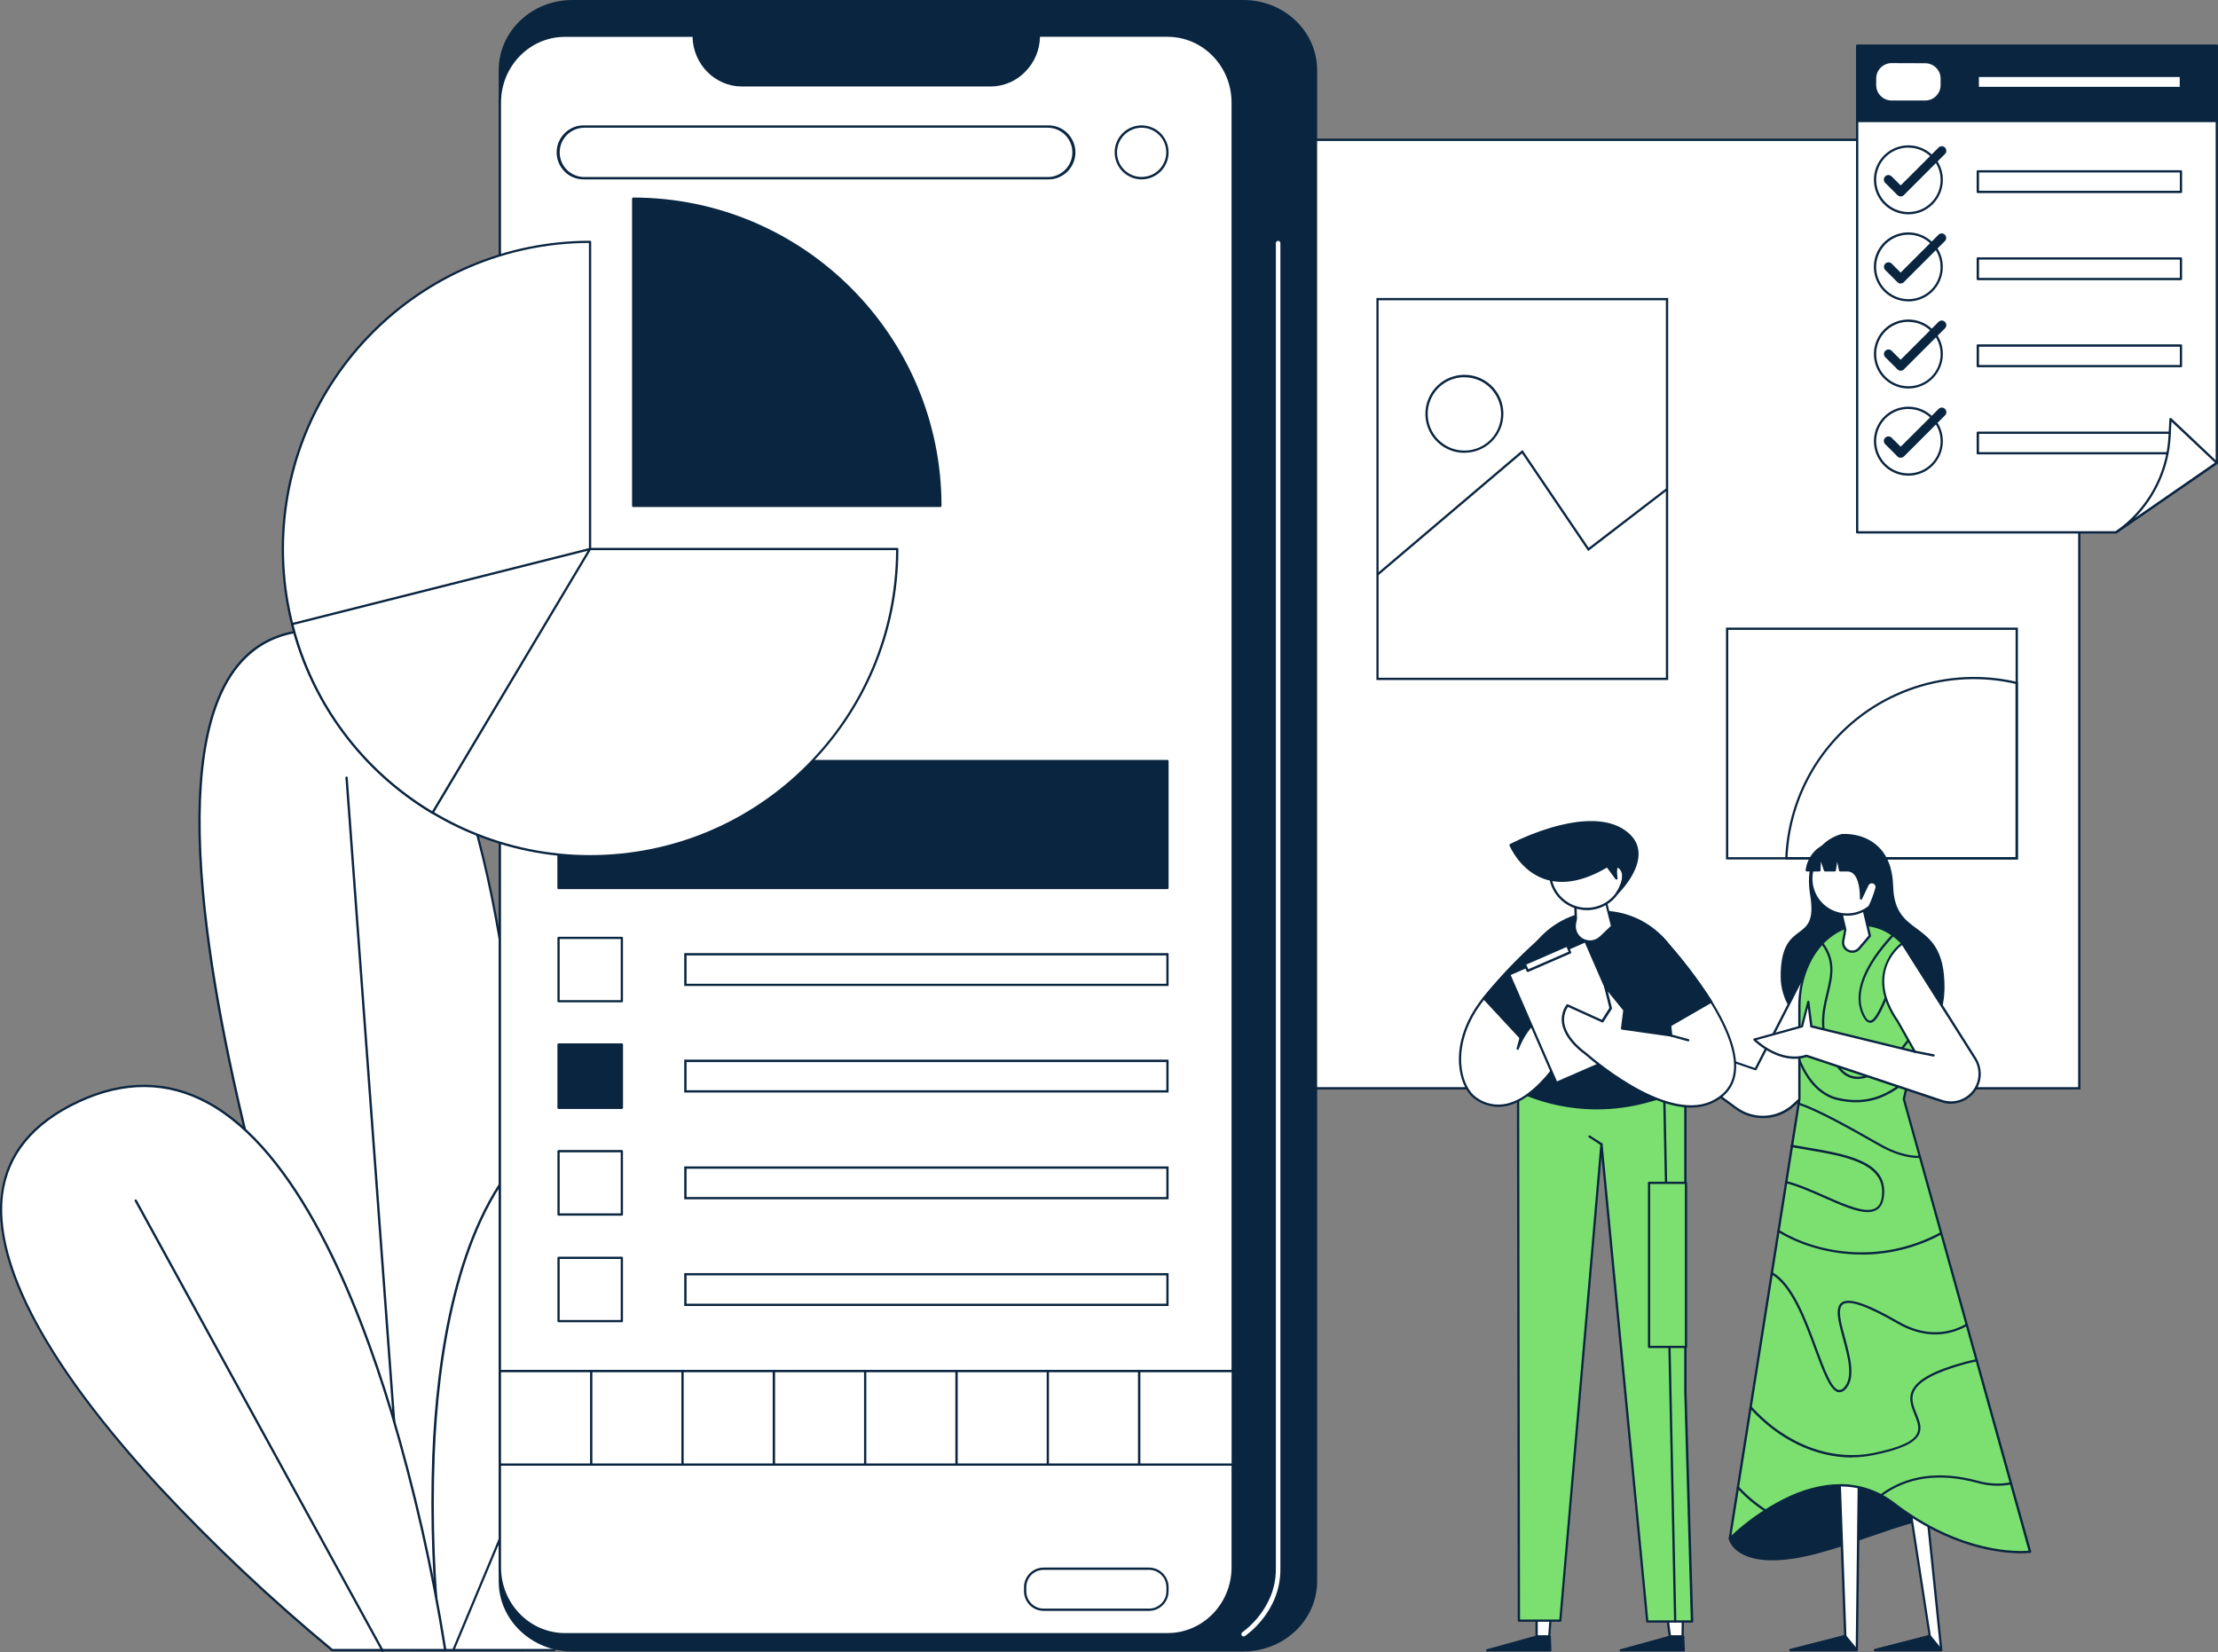 <?xml version="1.0" encoding="UTF-8"?>
<svg id="Ebene_2" data-name="Ebene 2" xmlns="http://www.w3.org/2000/svg" viewBox="0 0 392.85 292.64">
  <rect x="0" y="0" width="392.85" height="292.64" fill="#808080" stroke="none"/>
  <defs>
    <style>
      .cls-1 {
        fill: #7ce070;
      }

      .cls-1, .cls-2, .cls-3 {
        stroke-width: 0px;
      }

      .cls-2 {
        fill: #fff;
      }

      .cls-3 {
        fill: #0a2540;
      }
    </style>
  </defs>
  <g id="Ebene_1-2" data-name="Ebene 1">
    <g id="Page-1">
      <g id="_3015-Pricing-1-0" data-name="3015-Pricing-1-0">
        <g id="illu1">
          <polygon id="Path" class="cls-2" points="368.29 24.75 128.71 24.75 128.71 192.75 368.29 192.75 368.29 24.75"/>
          <path id="Shape" class="cls-3" d="M368.48,192.95h-239.97V24.55h239.97v168.4ZM128.91,192.55h239.17V24.97h-239.17v167.58Z"/>
          <polygon id="Path-2" data-name="Path" class="cls-2" points="295.27 52.98 243.97 52.98 243.97 120.25 295.27 120.25 295.27 52.98"/>
          <path id="Shape-2" data-name="Shape" class="cls-3" d="M295.47,120.44h-51.68V52.78h51.68v67.66ZM244.17,120.04h50.89V53.18h-50.89v66.85Z"/>
          <polygon id="Path-3" data-name="Path" class="cls-3" points="244.1 101.92 243.84 101.62 269.66 79.7 281.39 97.02 295.15 86.46 295.39 86.77 281.3 97.6 269.58 80.3 244.1 101.92"/>
          <path id="Path-4" data-name="Path" class="cls-2" d="M259.37,80c3.7,0,6.7-3,6.7-6.7s-3-6.7-6.7-6.7-6.7,3-6.7,6.7,3,6.7,6.7,6.7Z"/>
          <path id="Shape-3" data-name="Shape" class="cls-3" d="M259.37,80.2c-1.37,0-2.7-.4-3.84-1.16-1.14-.76-2.02-1.84-2.54-3.1-.52-1.26-.66-2.65-.39-3.99.27-1.34.92-2.57,1.89-3.54.97-.97,2.2-1.62,3.54-1.89,1.34-.27,2.73-.13,3.99.39,1.26.52,2.34,1.41,3.1,2.54.76,1.14,1.16,2.47,1.16,3.84,0,1.83-.73,3.59-2.02,4.88-1.3,1.3-3.05,2.02-4.88,2.02h0ZM259.37,66.81c-1.28,0-2.54.38-3.61,1.09-1.07.71-1.9,1.73-2.39,2.92-.49,1.19-.62,2.49-.37,3.75.25,1.26.87,2.42,1.78,3.33.91.91,2.07,1.53,3.33,1.78,1.26.25,2.57.12,3.75-.37,1.19-.49,2.2-1.32,2.92-2.39.71-1.07,1.09-2.32,1.09-3.61,0-1.72-.69-3.37-1.9-4.59-1.22-1.22-2.87-1.9-4.59-1.9h0Z"/>
          <polygon id="Path-5" data-name="Path" class="cls-2" points="357.21 111.36 305.91 111.36 305.91 152.02 357.21 152.02 357.21 111.36"/>
          <path id="Shape-4" data-name="Shape" class="cls-3" d="M357.41,152.22h-51.7v-41.06h51.7v41.06ZM306.11,151.82h50.89v-40.26h-50.89v40.26Z"/>
          <path id="Shape-5" data-name="Shape" class="cls-3" d="M357.41,152.22h-41.21v-.21c.2-4.92,1.48-9.74,3.75-14.12,2.28-4.37,5.49-8.19,9.41-11.17,3.92-2.98,8.45-5.07,13.27-6.09,4.82-1.03,9.81-.98,14.61.14l.16.04v31.41ZM316.62,151.82h40.38v-30.69c-4.72-1.09-9.61-1.12-14.35-.11-4.73,1.02-9.18,3.06-13.04,5.99-3.85,2.93-7.02,6.67-9.26,10.95-2.25,4.29-3.52,9.01-3.74,13.85h0Z"/>
          <path id="Path-6" data-name="Path" class="cls-3" d="M359.55,274.83c-9.38-12.82-23.14-3.75-37.53.09-14.38,3.84-15.63-2.41-15.63-2.41l31.05-31.08,22.11,33.4Z"/>
          <path id="Shape-6" data-name="Shape" class="cls-3" d="M313.91,276.36c-2.8,0-4.57-.61-5.67-1.29-1.76-1.09-2.05-2.46-2.06-2.52,0-.03,0-.07,0-.1,0-.03.03-.06.05-.08l31.05-31.08s.05-.04.07-.05c.03-.01.06-.01.09-.01.03,0,.06.01.08.03.03.02.05.04.06.06l22.12,33.4s.04.1.03.15c0,.05-.04.1-.08.13-.04.03-.1.04-.15.03-.05,0-.1-.04-.13-.08-7.32-10-17.52-6.46-28.32-2.72-2.93,1.02-5.95,2.07-9,2.88-3.4.91-6.07,1.25-8.16,1.25ZM306.61,272.57c.34.92,1,1.7,1.86,2.18,1.85,1.15,5.7,2.07,13.49,0,3.03-.81,6.05-1.85,8.97-2.87,9.95-3.45,19.4-6.73,26.66.4l-20.2-30.54-30.79,30.82Z"/>
          <polygon id="Path-7" data-name="Path" class="cls-2" points="333.61 192.7 343.85 292.26 332.09 292.26 341.81 289.77 326.81 192.7 333.61 192.7"/>
          <path id="Shape-7" data-name="Shape" class="cls-3" d="M343.85,292.46h-11.76s-.09-.02-.13-.05c-.04-.03-.06-.08-.06-.12,0-.05,0-.1.03-.14.03-.04.07-.07.11-.08l9.54-2.45-14.97-96.89s0-.06,0-.08c0-.03.02-.05.04-.08.02-.02.04-.04.07-.05.03-.01.05-.02.08-.02h6.8s.1.02.13.05c.04.03.06.08.07.13l10.23,99.56s0,.06,0,.08c0,.03-.02.05-.04.07-.02.02-.04.04-.07.05-.03.01-.05.02-.08.02h0ZM333.67,292.06h9.94l-10.18-99.16h-6.4l14.96,96.84s0,.1-.03.14c-.03.04-.07.07-.12.08l-8.18,2.1Z"/>
          <polygon id="Path-8" data-name="Path" class="cls-2" points="330.08 192.7 328.88 292.26 317.12 292.26 326.85 289.77 323.28 192.7 330.08 192.7"/>
          <path id="Shape-8" data-name="Shape" class="cls-3" d="M328.88,292.46h-11.76s-.09-.02-.13-.05c-.04-.03-.06-.08-.07-.12,0-.05,0-.1.03-.14.03-.04.07-.07.11-.08l9.56-2.45-3.56-96.9c0-.05.02-.11.06-.15.02-.02.04-.04.07-.05.02-.01.05-.02.08-.02h6.8c.05,0,.11.02.15.06.04.04.06.09.06.15l-1.2,99.56c0,.05-.02.1-.06.14s-.09.06-.14.06h0ZM318.71,292.06h9.97l1.19-99.16h-6.38l3.55,96.86s-.01.09-.04.13c-.03.04-.07.06-.11.07l-8.18,2.1Z"/>
          <path id="Path-9" data-name="Path" class="cls-3" d="M326.31,147.9s8.54-.73,8.8,9.09c.26,9.82,9.16,5.41,9.09,17.95-.09,18.26-28.57,12.17-28.62-1.92-.04-10.62,6.76-5.15,5.23-14.47s5.5-10.65,5.5-10.65Z"/>
          <path id="Shape-9" data-name="Shape" class="cls-3" d="M332.45,186.47c-8.04,0-17.02-5.54-17.06-13.47-.02-5.45,1.73-6.75,3.27-7.9,1.45-1.09,2.7-2.02,1.96-6.54-1.54-9.4,5.57-10.85,5.64-10.85h.04c.15,0,3.57-.28,6.18,2.06,1.8,1.6,2.75,4.03,2.84,7.21.12,4.48,2.07,5.93,4.13,7.46,2.46,1.82,4.99,3.7,4.96,10.5-.04,8.51-6.21,11.55-11.97,11.55ZM326.34,148.1c-.4.08-6.77,1.49-5.31,10.4.78,4.75-.63,5.82-2.12,6.91-1.49,1.09-3.14,2.34-3.12,7.58.03,7.7,8.8,13.09,16.65,13.09,7.21,0,11.53-4.17,11.56-11.15.03-6.59-2.42-8.41-4.8-10.18-2.15-1.59-4.18-3.09-4.3-7.77-.08-3.06-.99-5.39-2.7-6.91-2.41-2.17-5.67-1.98-5.87-1.96Z"/>
          <path id="Path-10" data-name="Path" class="cls-2" d="M321.58,168.56l-10.65,20.82-14.52-4.96-1.57-4.68-1.05,3.64-7.68,1.23s2.62,5.94,9.78,3.23l11.63,8.47c1.5,1.09,3.33,1.62,5.18,1.51,1.85-.11,3.6-.86,4.96-2.13l7.66-7.11-3.74-20.01Z"/>
          <path id="Shape-10" data-name="Shape" class="cls-3" d="M312.22,198.03c-1.73,0-3.42-.55-4.81-1.57l-11.55-8.4c-7.18,2.65-9.91-3.32-9.94-3.38-.01-.03-.02-.06-.02-.09,0-.03,0-.06.02-.09.01-.03.04-.05.06-.07.03-.02.05-.03.09-.03l7.56-1.2,1.01-3.5s.04-.08.07-.1c.03-.03.07-.04.12-.04.04,0,.08.01.12.04.03.02.06.06.08.1l1.54,4.58,14.26,4.88,10.57-20.66s.05-.07.09-.09c.04-.02.08-.03.12-.02.04,0,.08.02.11.05.03.03.05.07.06.11l3.73,20.02s0,.07,0,.1c-.01.03-.03.06-.05.08l-7.63,7.12c-1.52,1.41-3.53,2.19-5.6,2.17h0ZM295.89,187.61s.09.01.12.04l11.63,8.48c1.46,1.06,3.25,1.59,5.06,1.48,1.81-.11,3.52-.84,4.85-2.07l7.57-7.04-3.61-19.32-10.39,20.29s-.06.08-.1.09c-.04.02-.09.02-.14,0l-14.52-4.96s-.06-.03-.08-.05c-.02-.02-.04-.05-.05-.08l-1.38-4.06-.87,3.01s-.03.07-.06.09-.06.04-.1.05l-7.42,1.18c.57,1.09,3.25,5.21,9.41,2.89.02-.01.05-.02.07-.02h0Z"/>
          <path id="Path-11" data-name="Path" class="cls-1" d="M318.71,194.66v-16.45c0-.54.02-1.09.07-1.6.62-7.2,5.34-12.79,11.08-12.79,3.08,0,5.87,1.61,7.89,4.21.65.84,1.2,1.75,1.65,2.72,1.46,3.2,1.81,6.79.98,10.21l-3.17,13.71,22.34,80.17s-10.95,1.57-24.08-8.49c-13.13-10.06-29.08,6.18-29.08,6.18l12.31-77.86Z"/>
          <path id="Shape-11" data-name="Shape" class="cls-3" d="M357.91,275.11c-3.58,0-12.48-.89-22.56-8.61-6.7-5.13-14.18-3.2-19.27-.67-3.5,1.79-6.73,4.09-9.56,6.82-.03.03-.07.05-.11.06-.04,0-.09,0-.12-.02-.04-.02-.07-.05-.09-.09-.02-.04-.03-.08-.02-.12l12.32-77.83v-16.43c0-.55.02-1.09.07-1.62.64-7.4,5.49-12.98,11.27-12.98,3.04,0,5.9,1.53,8.05,4.3.66.85,1.22,1.78,1.68,2.75,1.48,3.24,1.83,6.88.99,10.33l-3.16,13.66,22.36,80.12c.01.06,0,.11-.03.16-.02.02-.04.04-.06.06-.02.01-.05.02-.08.03-.56.06-1.12.09-1.68.08h0ZM325.9,262.86c3.51-.02,6.92,1.15,9.69,3.31,11.88,9.09,22.06,8.62,23.7,8.48l-22.28-79.94s0-.07,0-.1l3.18-13.71c.81-3.37.47-6.92-.97-10.07-.44-.95-.99-1.85-1.63-2.68-2.07-2.67-4.82-4.14-7.73-4.14-5.59,0-10.27,5.42-10.88,12.61-.04.52-.07,1.05-.07,1.59v16.48l-12.23,77.26c2.76-2.57,5.87-4.75,9.23-6.46,3.49-1.75,6.85-2.62,9.99-2.62Z"/>
          <path id="Path-12" data-name="Path" class="cls-2" d="M329.31,167.98l1.89-2.22-2.01-8.59-4.34-.98,1.98,8.47-.36,1.98c-.07.35-.02.72.14,1.04.16.32.43.58.75.73.33.15.69.2,1.04.12.35-.08.67-.27.9-.55h0Z"/>
          <path id="Shape-12" data-name="Shape" class="cls-3" d="M328.09,168.76c-.28,0-.55-.06-.8-.19-.37-.17-.67-.45-.85-.81-.18-.36-.24-.77-.16-1.16l.36-1.94-1.97-8.42s0-.07,0-.1.03-.06.05-.09c.02-.02.05-.04.09-.05.03,0,.07-.01.1,0l4.33.98s.07.03.1.05c.03.03.05.06.05.1l2,8.59s0,.06,0,.09c0,.03-.02.06-.04.08l-1.89,2.22c-.17.2-.38.36-.61.48-.24.11-.5.17-.76.17h0ZM325.13,156.46l1.9,8.15s0,.06,0,.08l-.36,1.98c-.06.31-.01.62.13.9.14.28.37.5.65.64.28.13.6.17.91.1.31-.07.58-.23.78-.47h0l1.82-2.14-1.96-8.36-3.88-.89Z"/>
          <path id="Path-13" data-name="Path" class="cls-2" d="M327.17,161.98c3.51,0,6.35-2.84,6.35-6.35s-2.84-6.35-6.35-6.35-6.35,2.84-6.35,6.35,2.84,6.35,6.35,6.35Z"/>
          <path id="Shape-13" data-name="Shape" class="cls-3" d="M327.17,162.18c-1.29,0-2.56-.38-3.64-1.1-1.08-.72-1.92-1.74-2.41-2.94-.5-1.2-.62-2.51-.37-3.78.25-1.27.88-2.44,1.79-3.35.91-.91,2.08-1.54,3.35-1.79,1.27-.25,2.59-.12,3.78.37,1.2.5,2.22,1.33,2.94,2.41s1.1,2.34,1.1,3.64c0,1.74-.69,3.4-1.92,4.63-1.23,1.23-2.89,1.92-4.63,1.92ZM327.17,149.48c-1.22,0-2.4.36-3.42,1.04-1.01.68-1.8,1.64-2.26,2.76-.47,1.12-.59,2.36-.35,3.55.24,1.19.82,2.29,1.68,3.15.86.86,1.96,1.45,3.15,1.68,1.19.24,2.43.12,3.55-.35,1.12-.47,2.08-1.25,2.76-2.26.68-1.01,1.04-2.2,1.04-3.42,0-1.63-.65-3.19-1.8-4.34-1.15-1.15-2.71-1.8-4.34-1.8h0Z"/>
          <path id="Path-14" data-name="Path" class="cls-3" d="M327.17,154.16h-1.29l-.53-2.62-.42,2.62h-1.72l-.89-2.62-.11,2.62h-2.24s.44-5.58,7.21-4.89c6.77.69,6.35,6.35,6.35,6.35,0,0,.54,1.48-2.41,4.97.51-1.06.93-2.16,1.24-3.3.05-.21.02-.42-.08-.61-.1-.19-.27-.33-.47-.4-.2-.07-.42-.06-.62.02-.2.08-.35.23-.44.43l-1.17,2.45s.23-5.02-2.41-5.02Z"/>
          <path id="Shape-14" data-name="Shape" class="cls-3" d="M331.12,160.8s-.08-.01-.11-.03c-.04-.03-.07-.07-.08-.12s0-.1.01-.14c.51-1.05.92-2.15,1.23-3.27.04-.16.01-.32-.06-.46-.08-.14-.2-.25-.35-.3-.15-.05-.32-.05-.47.01-.15.06-.27.17-.34.32l-1.17,2.46s-.06.06-.09.07c-.04.01-.08.02-.12,0-.04-.01-.08-.03-.1-.06-.03-.03-.04-.07-.05-.11,0-.03.12-3.09-1.06-4.32-.15-.16-.32-.29-.52-.37-.2-.09-.41-.13-.63-.13h-1.29s-.09-.02-.13-.05c-.04-.03-.06-.07-.07-.11l-.31-1.54-.24,1.53s-.03.09-.07.12c-.04.03-.08.05-.13.05h-1.72s-.08-.01-.12-.04c-.03-.02-.06-.06-.07-.1l-.54-1.6-.07,1.54c0,.05-.03.1-.06.14-.04.04-.09.06-.14.06h-2.24s-.05,0-.08-.02c-.03-.01-.05-.03-.07-.05-.02-.02-.03-.04-.04-.07,0-.03-.01-.05-.01-.08.17-1.46.89-2.8,2-3.76,1.32-1.09,3.16-1.54,5.45-1.31,6.59.68,6.54,6.02,6.54,6.54.07.28.29,1.87-2.45,5.13-.02.03-.06.05-.09.06-.04.01-.07.01-.11,0h0ZM331.51,156.04c.12,0,.25.02.36.07.25.08.46.26.58.49s.16.5.09.76c-.16.63-.36,1.25-.61,1.85,1.71-2.42,1.39-3.5,1.39-3.51,0-.03,0-.05,0-.08.02-.22.32-5.45-6.18-6.14-2.18-.22-3.9.19-5.13,1.22-.96.85-1.61,2-1.82,3.27h1.82l.11-2.43c0-.05.02-.1.06-.14.04-.04.08-.06.14-.06.05,0,.09,0,.13.03.04.02.07.06.09.11l.84,2.49h1.41l.39-2.46s.03-.09.07-.12c.04-.03.08-.05.13-.05.05,0,.09.02.13.05.04.03.06.07.07.11l.5,2.46h1.13c.27,0,.54.05.79.15s.48.27.66.47c.89.92,1.11,2.67,1.16,3.73l.79-1.67c.08-.18.2-.33.37-.43.16-.11.35-.17.54-.17h0Z"/>
          <path id="Path-15" data-name="Path" class="cls-3" d="M328.74,195.24c-1.1,0-2.2-.14-3.27-.39-2.96-.68-5.36-3.09-6.94-6.96-.02-.02-.03-.05-.03-.08,0-.03,0-.06,0-.09,0-.03.02-.05.04-.07.02-.02.04-.04.07-.05.03-.01.06-.02.08-.02.03,0,.06,0,.08.02.03.01.05.03.07.05.02.02.03.05.04.08,1.54,3.74,3.84,6.07,6.66,6.72,5.62,1.3,9.26-.94,12.36-3.55.04-.03.09-.05.15-.05.05,0,.1.03.14.07.02.02.03.04.04.07,0,.03.01.05,0,.08,0,.03,0,.05-.02.08-.01.02-.03.04-.05.06-2.53,2.14-5.42,4.03-9.43,4.03Z"/>
          <path id="Path-16" data-name="Path" class="cls-3" d="M329.06,191.11c-1.57,0-2.88-.82-3.91-2.43-3.44-5.39-2.49-9.34-1.65-12.81.73-3.02,1.36-5.63-.9-8.65-.03-.04-.05-.1-.04-.15,0-.05.04-.1.08-.13.04-.03.1-.04.15-.04.05,0,.1.03.13.08,2.37,3.17,1.69,5.99.97,8.98-.83,3.4-1.76,7.25,1.59,12.5.99,1.54,2.23,2.29,3.72,2.24,3.82-.14,8.36-5.38,11.13-10.51.01-.02.03-.04.05-.06.02-.02.04-.03.07-.04.03,0,.05,0,.08,0,.03,0,.05.01.07.02.05.03.08.07.1.12.02.05.01.11-.01.15-2.84,5.23-7.48,10.57-11.48,10.72h-.16Z"/>
          <path id="Path-17" data-name="Path" class="cls-3" d="M329.76,222.2c-5.94,0-11.21-1.77-14.86-4.02-.05-.03-.08-.07-.09-.12-.01-.05,0-.11.02-.15.03-.05.07-.08.12-.09.05-.01.11,0,.15.02,6.31,3.9,17.59,6.34,28.62.41.05-.02.1-.03.15-.01.05.02.09.05.12.1.01.02.02.05.02.07,0,.03,0,.05,0,.08,0,.03-.02.05-.04.07-.02.02-.04.04-.06.05-4.35,2.36-9.21,3.6-14.16,3.6Z"/>
          <path id="Path-18" data-name="Path" class="cls-3" d="M330.82,214.69c-2.01,0-4.81-1.24-7.74-2.54-2.27-1-4.62-2.04-6.75-2.59-.05-.01-.1-.05-.12-.09-.03-.05-.04-.1-.02-.15.01-.05.05-.1.09-.12.05-.03.1-.04.15-.02,2.18.56,4.53,1.6,6.82,2.61,3.76,1.66,7.31,3.23,9.01,2.15.73-.46,1.09-1.39,1.09-2.82.08-5.21-6.95-6.39-13.15-7.44-1-.17-1.94-.33-2.86-.5-.03,0-.06,0-.08-.02-.03-.01-.05-.03-.07-.06s-.03-.05-.04-.08c0-.03,0-.06,0-.09,0-.03.02-.06.03-.08.02-.02.04-.04.06-.06.03-.01.05-.02.08-.03.03,0,.06,0,.09,0,.91.17,1.85.33,2.85.5,6.36,1.09,13.57,2.29,13.48,7.84-.03,1.58-.45,2.62-1.29,3.16-.49.29-1.06.44-1.63.43h0Z"/>
          <path id="Path-19" data-name="Path" class="cls-3" d="M339.94,205.11c-2.18,0-4.58-.73-7.08-2.15-5.74-3.27-10.78-6.07-14.35-7.32-.04-.03-.06-.06-.08-.1-.01-.04-.01-.09,0-.13.01-.04.04-.08.08-.1.04-.02.08-.03.13-.03,3.61,1.25,8.67,4.07,14.42,7.35,2.48,1.42,4.82,2.12,7,2.09.05,0,.1.02.14.06.04.04.06.09.06.14,0,.05-.02.1-.06.14-.04.04-.09.06-.14.06h-.12Z"/>
          <path id="Path-20" data-name="Path" class="cls-3" d="M328.04,258.15c-6.46,0-13.02-3.11-18.12-8.75-.02-.02-.03-.04-.04-.07,0-.02-.02-.05-.02-.08s0-.05.02-.08c.01-.02.03-.05.04-.07.02-.02.04-.03.06-.04.02-.01.05-.02.08-.02s.05,0,.08.02c.02.01.05.03.06.04,6.05,6.69,14.16,9.76,21.68,8.23,4.46-.91,6.91-1.98,7.63-3.36.56-1.04.09-2.18-.41-3.42-.56-1.39-1.15-2.83-.4-4.34.96-1.94,3.93-3.53,9.34-5.01.65-.18,1.31-.33,2.02-.46.05,0,.11,0,.15.03.04.03.07.08.08.13,0,.03,0,.05,0,.08,0,.03-.02.05-.03.07-.01.02-.03.04-.06.05-.02.01-.05.02-.07.03-.7.13-1.35.28-1.99.45-5.23,1.43-8.2,3-9.09,4.8-.67,1.35-.12,2.7.41,4,.51,1.25,1.04,2.54.39,3.76-.8,1.49-3.31,2.62-7.9,3.56-1.29.27-2.61.41-3.93.42h0Z"/>
          <path id="Path-21" data-name="Path" class="cls-3" d="M325.81,246.6c-.08,0-.15,0-.23-.02-1.45-.31-2.65-3.53-4.16-7.61-1.86-5.05-4.18-11.33-7.7-13.28-.02-.01-.05-.03-.06-.05-.02-.02-.03-.05-.04-.07,0-.03-.01-.05,0-.08,0-.03.01-.05.02-.08.01-.02.03-.05.05-.06.02-.02.05-.03.07-.04.03,0,.05-.01.08,0,.03,0,.05.01.08.02,3.64,2.02,5.99,8.39,7.87,13.5,1.35,3.64,2.62,7.09,3.86,7.35.18.02.37-.01.54-.09.17-.07.31-.19.42-.34,1.69-1.77.69-5.45-.2-8.69-.79-2.91-1.48-5.4-.25-6.34,1.22-.94,4.39.04,10.09,3.34,4.12,2.38,8.26,2.52,12,.42.05-.03.1-.03.15-.02.05.01.1.05.12.09.01.02.02.05.02.07,0,.03,0,.05,0,.08,0,.03-.02.05-.04.07-.02.02-.04.04-.06.05-3.87,2.18-8.16,2.03-12.4-.42-5.38-3.1-8.55-4.2-9.64-3.36-1,.77-.32,3.27.4,5.91.91,3.35,1.95,7.14.1,9.09-.14.16-.3.29-.49.39-.19.09-.4.15-.61.16Z"/>
          <path id="Path-22" data-name="Path" class="cls-3" d="M333.16,265.05s-.08-.02-.12-.04c-.03-.02-.06-.06-.07-.1-.01-.04-.01-.08,0-.12.01-.04.04-.08.07-.1,4.61-3.44,10.42-4.26,17.26-2.43,1.89.55,3.88.65,5.82.28.05,0,.1,0,.14.04.04.03.07.07.08.12.01.05,0,.1-.02.14-.03.04-.07.08-.11.09-2,.37-4.06.27-6.02-.29-6.72-1.82-12.41-1-16.92,2.36-.03.02-.07.04-.11.04Z"/>
          <path id="Path-23" data-name="Path" class="cls-3" d="M312.68,267.74s-.08-.01-.11-.03c-1.8-1.17-3.44-2.55-4.89-4.12-.02-.02-.03-.04-.04-.07s-.01-.05-.01-.08c0-.03,0-.05.02-.08.01-.02.03-.05.05-.06s.04-.03.07-.04c.03,0,.05-.01.08-.01.03,0,.05,0,.08.02.02.01.05.03.06.05,1.43,1.55,3.05,2.91,4.82,4.06.02.01.04.03.06.05.01.02.03.05.03.07,0,.03,0,.05,0,.08,0,.03-.02.05-.03.07-.02.03-.04.05-.07.07s-.06.02-.09.02h0Z"/>
          <path id="Path-24" data-name="Path" class="cls-3" d="M331.23,181.14c-.58,0-1.07-.56-1.55-1.74-1.87-4.64,1.94-10.13,5.45-13.92.04-.04.09-.06.14-.06s.11.02.14.06c.02.02.03.04.04.07.01.02.02.05.02.08s0,.05-.02.08c-.01.02-.02.05-.04.07-3.44,3.71-7.18,9.06-5.39,13.5.39.97.8,1.49,1.18,1.49.93,0,2.09-2.8,3.22-5.51,1.01-2.43,2.14-5.18,3.45-6.91.03-.04.08-.07.13-.08.05,0,.11,0,.15.04.04.03.07.08.08.13,0,.05,0,.11-.04.15-1.28,1.7-2.41,4.42-3.4,6.83-1.32,3.2-2.37,5.75-3.57,5.75Z"/>
          <polygon id="Path-25" data-name="Path" class="cls-3" points="326.85 289.77 328.88 292.26 317.12 292.26 326.85 289.77"/>
          <path id="Shape-15" data-name="Shape" class="cls-3" d="M328.88,292.46h-11.76s-.09-.02-.13-.05c-.04-.03-.06-.08-.07-.12,0-.05,0-.1.03-.14.03-.04.07-.07.11-.08l9.72-2.49s.08,0,.11,0,.07.03.09.07l2.04,2.49s.04.07.04.1c0,.04,0,.08-.02.11-.02.03-.04.06-.07.08-.03.02-.07.03-.11.03ZM318.71,292.06h9.74l-1.69-2.06-8.06,2.06Z"/>
          <polygon id="Path-26" data-name="Path" class="cls-3" points="341.81 289.77 343.85 292.26 332.09 292.26 341.81 289.77"/>
          <path id="Shape-16" data-name="Shape" class="cls-3" d="M343.85,292.46h-11.76s-.09-.02-.13-.05c-.04-.03-.06-.08-.06-.12,0-.05,0-.1.03-.14.03-.04.07-.07.11-.08l9.72-2.49s.08,0,.11,0c.04.01.07.03.09.07l2.04,2.49s.04.07.04.1c0,.04,0,.08-.02.11-.02.03-.04.06-.07.08-.03.02-.07.03-.11.03ZM333.67,292.06h9.74l-1.69-2.06-8.05,2.06Z"/>
          <path id="Path-27" data-name="Path" class="cls-2" d="M336.94,167.08s-7.03,4.86-.79,13.88l3,5.32-18.32-4.48-.55-4.36-1.09,4.36-8.43,2.33s4.36,4.44,9.23,2.88l23.96,8c4.53,1.52,8.46-3.49,5.91-7.53l-12.91-20.39Z"/>
          <path id="Shape-17" data-name="Shape" class="cls-3" d="M345.57,195.5c-.58,0-1.16-.09-1.7-.28l-23.9-8c-4.9,1.52-9.32-2.91-9.37-2.95-.03-.03-.04-.06-.05-.09,0-.03,0-.07,0-.11.01-.03.03-.06.05-.09s.06-.04.09-.05l8.32-2.3,1.09-4.23s.04-.09.07-.12c.04-.03.09-.04.13-.04.05,0,.09.02.12.05.03.03.06.07.06.12l.53,4.21,17.74,4.34-2.77-4.91c-2.13-3.08-2.97-6.03-2.47-8.76.41-2.14,1.59-4.06,3.33-5.38.05-.03.1-.04.16-.03.05.01.1.04.13.09l12.89,20.41c.5.8.78,1.72.81,2.66.03.94-.19,1.88-.65,2.7-.45.83-1.12,1.52-1.93,2-.81.48-1.73.74-2.68.75h0ZM319.97,186.81h.07l23.96,8c.96.32,1.99.34,2.95.05.96-.29,1.82-.87,2.44-1.66.62-.79.98-1.76,1.03-2.76.05-1.01-.21-2-.75-2.86l-12.79-20.2c-1.05.81-6.16,5.41-.58,13.45l3.01,5.34s.03.07.03.11-.01.08-.03.11c-.02.03-.05.06-.09.07-.04.01-.08.02-.12,0l-18.33-4.48s-.07-.03-.1-.06c-.03-.03-.04-.07-.05-.11l-.41-3.3-.85,3.32s-.03.07-.05.09c-.02.03-.06.04-.09.05l-8.09,2.24c.99.89,4.73,3.88,8.76,2.6.02,0,.03,0,.05,0h0Z"/>
          <path id="Path-28" data-name="Path" class="cls-3" d="M342.47,187.13h-.04l-3.32-.66c-.05-.01-.1-.04-.13-.09-.03-.04-.04-.1-.03-.15,0-.03.02-.05.03-.07.01-.02.03-.04.06-.06.02-.01.05-.02.07-.03.03,0,.05,0,.08,0l3.33.66s.09.04.12.08c.03.04.04.09.04.14,0,.05-.03.1-.07.13s-.09.05-.14.05h0Z"/>
          <path id="Path-29" data-name="Path" class="cls-2" d="M72.79,292.25S2.16,114.15,54.88,111.64c49.7-2.37,37.96,180.61,37.96,180.61h-20.06Z"/>
          <path id="Shape-18" data-name="Shape" class="cls-3" d="M92.84,292.45h-20.06s-.08-.01-.11-.04c-.03-.02-.06-.05-.08-.09-.13-.36-13.77-34.85-24.46-73.19-6.29-22.54-10.34-41.94-12.06-57.72-2.15-19.76-.61-33.85,4.57-41.87,3.27-5.09,8.06-7.8,14.23-8.1,5.73-.27,10.93,1.92,15.46,6.52,7.27,7.39,12.99,21.16,16.99,40.93,3.2,15.8,5.32,35.44,6.3,58.38,1.68,39.06-.56,74.64-.58,74.99,0,.05-.03.1-.06.13-.04.03-.09.06-.14.06h0ZM72.93,292.05h19.73c.17-2.85,2.18-37.19.57-74.77-.98-22.92-3.1-42.53-6.29-58.32-4-19.69-9.67-33.39-16.89-40.71-4.44-4.51-9.54-6.67-15.15-6.4-6.03.29-10.71,2.95-13.91,7.91-5.14,7.94-6.65,21.94-4.51,41.6,1.72,15.76,5.77,35.16,12.04,57.66,10.36,37.15,23.48,70.69,24.41,73.03Z"/>
          <path id="Path-30" data-name="Path" class="cls-3" d="M72.79,292.45c-.05,0-.1-.02-.14-.05-.04-.03-.06-.08-.06-.13l-11.41-154.52c0-.05.01-.1.05-.15.03-.04.08-.06.14-.07.05,0,.11.01.15.05.04.03.07.08.07.14l11.41,154.52c0,.05-.01.11-.05.15-.03.04-.08.07-.14.07h-.01Z"/>
          <path id="Path-31" data-name="Path" class="cls-2" d="M78.1,292.25s-13.26-99.79,39.09-97.29c49.36,2.36-19.03,97.29-19.03,97.29h-20.06Z"/>
          <path id="Shape-19" data-name="Shape" class="cls-3" d="M98.16,292.45h-20.06s-.09-.02-.13-.05c-.04-.03-.06-.08-.07-.12-1.32-11.46-1.77-23.01-1.34-34.53.69-17.18,3.98-40.35,15.74-53.16,6.43-7,14.81-10.31,24.89-9.82,8.15.39,13.61,3.35,16.24,8.8,4.81,9.97.36,27.95-13.23,53.44-6.59,12.21-13.9,24.02-21.88,35.37-.02.02-.04.04-.07.06-.03.01-.06.02-.09.02ZM78.28,292.05h19.78c7.96-11.32,15.24-23.09,21.81-35.26,9.3-17.45,19.14-40.81,13.22-53.07-2.54-5.31-7.9-8.19-15.89-8.57-9.96-.48-18.22,2.78-24.57,9.69-11.69,12.72-14.96,35.79-15.63,52.9-.43,11.45,0,22.92,1.29,34.31h0Z"/>
          <path id="Path-32" data-name="Path" class="cls-2" d="M58.81,292.25S-33.94,217.38,13.91,195.1c47.85-22.28,64.96,97.15,64.96,97.15h-20.06Z"/>
          <path id="Shape-20" data-name="Shape" class="cls-3" d="M78.87,292.45h-20.06s-.09-.02-.13-.05c-10.83-8.97-21.06-18.63-30.64-28.91C14.26,248.54-1.77,227.41.16,211.61c.89-7.27,5.49-12.89,13.67-16.7,8.1-3.77,15.85-3.71,23.05.19,15.85,8.58,26.48,34.53,32.6,54.81,4.13,13.87,7.33,28.01,9.59,42.31,0,.03,0,.06,0,.09,0,.03-.02.05-.04.08-.02.02-.04.04-.07.05-.03.01-.05.02-.08.02ZM58.87,292.05h19.75c-2.25-14.2-5.43-28.24-9.53-42.02-6.1-20.18-16.68-46.05-32.41-54.57-7.08-3.84-14.72-3.9-22.69-.18-8.04,3.74-12.56,9.26-13.45,16.38-1.05,8.63,2.91,24.58,27.78,51.55,9.56,10.26,19.77,19.89,30.57,28.83h-.01Z"/>
          <path id="Path-33" data-name="Path" class="cls-3" d="M67.79,292.64s-.07-.01-.1-.03c-.03-.02-.06-.04-.07-.08l-43.76-79.79s-.02-.05-.02-.08,0-.05,0-.08c0-.03.02-.05.04-.07.02-.02.04-.04.06-.05.02-.01.05-.02.08-.02.03,0,.05,0,.08,0,.03,0,.05.02.07.04.02.02.04.04.05.06l43.75,79.79s.02.07.02.1c0,.03-.01.07-.03.1-.02.03-.04.05-.07.07-.03.02-.06.03-.1.03h0Z"/>
          <path id="Path-34" data-name="Path" class="cls-3" d="M80.39,292.27s-.05,0-.08-.02c-.02,0-.05-.02-.07-.04-.02-.02-.03-.04-.04-.06-.01-.02-.02-.05-.02-.08s0-.05.02-.08l33.28-79.61s.06-.09.11-.11c.05-.02.1-.02.15,0,.02,0,.05.02.07.04.02.02.03.04.04.07s.02.05.01.08c0,.03,0,.05-.02.08l-33.29,79.61s-.04.07-.07.09c-.03.02-.07.03-.11.04h0Z"/>
          <path id="Path-35" data-name="Path" class="cls-3" d="M233.09,12.4v267.69c0,6.74-5.75,12.2-12.83,12.2h-118.9c-7.08,0-12.83-5.45-12.83-12.2V12.4c0-6.74,5.74-12.2,12.83-12.2h118.9c7.08,0,12.83,5.46,12.83,12.2Z"/>
          <path id="Shape-21" data-name="Shape" class="cls-3" d="M220.26,292.5h-118.9c-7.18,0-13.03-5.57-13.03-12.4V12.4c0-6.84,5.85-12.4,13.03-12.4h118.9c7.18,0,13.03,5.57,13.03,12.4v267.69c0,6.83-5.84,12.4-13.03,12.4ZM101.37.4c-6.96,0-12.63,5.38-12.63,12v267.7c0,6.62,5.66,12,12.63,12h118.9c6.96,0,12.62-5.38,12.62-12V12.4c0-6.62-5.66-12-12.62-12h-118.9Z"/>
          <path id="Path-36" data-name="Path" class="cls-2" d="M218.34,18.15v259.46c0,6.54-5.16,11.83-11.52,11.83h-106.77c-6.35,0-11.51-5.29-11.51-11.83V18.15c0-6.54,5.16-11.83,11.51-11.83h22.81c0,4.85,3.83,8.79,8.56,8.79h44.02c1.13,0,2.25-.23,3.29-.67,1.04-.44,1.98-1.09,2.76-1.9,1.62-1.67,2.52-3.9,2.51-6.22h22.81c6.35,0,11.53,5.29,11.53,11.83Z"/>
          <path id="Shape-22" data-name="Shape" class="cls-3" d="M206.81,289.64h-106.76c-6.46,0-11.72-5.4-11.72-12.03V18.15c0-6.63,5.26-12.03,11.72-12.03h23.01v.2c0,4.73,3.75,8.59,8.36,8.59h44.02c1.1,0,2.2-.22,3.21-.65,1.02-.43,1.93-1.07,2.7-1.86,1.58-1.63,2.46-3.81,2.45-6.07v-.2h23.01c6.46,0,11.72,5.39,11.72,12.03v259.46c0,6.63-5.26,12.03-11.72,12.03ZM100.05,6.53c-6.24,0-11.31,5.22-11.31,11.63v259.45c0,6.41,5.09,11.63,11.31,11.63h106.76c6.24,0,11.32-5.22,11.32-11.63V18.15c0-6.41-5.09-11.63-11.32-11.63h-22.61c-.04,2.31-.96,4.51-2.58,6.16-.8.83-1.76,1.5-2.82,1.95-1.06.45-2.2.69-3.36.69h-44.02c-4.77,0-8.65-3.93-8.76-8.79h-22.61Z"/>
          <polygon id="Path-37" data-name="Path" class="cls-3" points="206.78 134.79 98.92 134.79 98.92 157.27 206.78 157.27 206.78 134.79"/>
          <path id="Shape-23" data-name="Shape" class="cls-3" d="M206.78,157.48h-107.86c-.05,0-.1-.02-.14-.06-.04-.04-.06-.09-.06-.14v-22.48c0-.05.02-.1.06-.14s.09-.06.14-.06h107.86c.05,0,.1.02.14.06s.06.09.06.14v22.48c0,.05-.02.1-.06.14-.04.04-.09.06-.14.06h0ZM99.13,157.07h107.46v-22.1h-107.46v22.1Z"/>
          <path id="Path-38" data-name="Path" class="cls-2" d="M220.26,289.84c-.07,0-.13-.02-.19-.05-.06-.03-.11-.08-.14-.13-.06-.09-.08-.2-.06-.3.02-.1.08-.2.17-.26.06-.04,5.94-4.05,5.94-11.12V43.1c0-.06,0-.11.02-.17.02-.05.05-.1.08-.14.04-.04.08-.07.14-.1.05-.02.11-.03.16-.03s.11.01.16.03c.05.02.1.06.14.1.04.04.07.09.08.14.02.05.02.11.02.17v234.88c0,7.51-6.03,11.63-6.29,11.79-.07.04-.14.07-.22.07h0Z"/>
          <polygon id="Path-39" data-name="Path" class="cls-3" points="218.33 242.63 88.54 242.63 88.54 243.04 218.33 243.04 218.33 242.63"/>
          <path id="Path-40" data-name="Path" class="cls-2" d="M203.83,277.82h-19.29c-1.63,0-2.96,1.32-2.96,2.96v1.37c0,1.63,1.33,2.96,2.96,2.96h19.29c1.63,0,2.96-1.32,2.96-2.96v-1.37c0-1.63-1.32-2.96-2.96-2.96Z"/>
          <path id="Shape-24" data-name="Shape" class="cls-3" d="M203.51,285.31h-18.67c-.92,0-1.8-.37-2.45-1.02-.65-.65-1.02-1.53-1.02-2.45v-.73c0-.92.37-1.8,1.02-2.45.65-.65,1.53-1.02,2.45-1.02h18.67c.92,0,1.8.37,2.45,1.02.65.65,1.02,1.53,1.02,2.45v.73c0,.92-.37,1.8-1.02,2.45-.65.65-1.53,1.02-2.45,1.02h0ZM184.85,278.04c-.81,0-1.6.32-2.17.9-.58.58-.9,1.36-.9,2.17v.73c0,.81.32,1.59.9,2.17.58.58,1.36.9,2.17.9h18.67c.81,0,1.59-.32,2.17-.9.58-.58.9-1.36.9-2.17v-.73c0-.81-.32-1.6-.9-2.17-.58-.58-1.36-.9-2.17-.9h-18.67Z"/>
          <polygon id="Path-41" data-name="Path" class="cls-2" points="110.14 166.12 98.92 166.12 98.92 177.33 110.14 177.33 110.14 166.12"/>
          <path id="Shape-25" data-name="Shape" class="cls-3" d="M110.14,177.53h-11.21c-.05,0-.1-.02-.14-.06-.04-.04-.06-.09-.06-.14v-11.21c0-.05.02-.1.06-.14s.09-.06.14-.06h11.21c.05,0,.1.02.14.06.04.04.06.09.06.14v11.21s0,.05-.02.08c-.01.02-.03.05-.04.07-.02.02-.04.03-.07.04s-.05.01-.08.01h0ZM99.13,177.14h10.81v-10.83h-10.81v10.83Z"/>
          <polygon id="Path-42" data-name="Path" class="cls-3" points="110.14 185 98.92 185 98.92 196.22 110.14 196.22 110.14 185"/>
          <path id="Shape-26" data-name="Shape" class="cls-3" d="M110.14,196.41h-11.21c-.05,0-.1-.02-.14-.06s-.06-.09-.06-.14v-11.21c0-.05.02-.1.06-.14s.09-.06.14-.06h11.21s.05,0,.08.01.05.02.07.04c.02.02.03.04.04.07.01.02.02.05.02.08v11.21c0,.05-.03.1-.06.14-.04.04-.09.06-.14.06h0ZM99.13,196.01h10.81v-10.8h-10.81v10.8Z"/>
          <polygon id="Path-43" data-name="Path" class="cls-2" points="110.14 203.89 98.92 203.89 98.92 215.1 110.14 215.1 110.14 203.89"/>
          <path id="Shape-27" data-name="Shape" class="cls-3" d="M110.14,215.31h-11.21c-.05,0-.1-.02-.14-.06-.04-.04-.06-.09-.06-.14v-11.22c0-.05.02-.1.06-.14s.09-.06.14-.06h11.21c.05,0,.1.02.14.06.04.04.06.09.06.14v11.21s0,.05-.01.08c0,.03-.02.05-.04.07-.02.02-.04.04-.07.05-.03.01-.05.02-.08.02h0ZM99.13,214.91h10.81v-10.82h-10.81v10.82Z"/>
          <polygon id="Path-44" data-name="Path" class="cls-2" points="110.14 222.78 98.92 222.78 98.92 233.99 110.14 233.99 110.14 222.78"/>
          <path id="Shape-28" data-name="Shape" class="cls-3" d="M110.14,234.19h-11.21c-.05,0-.1-.02-.14-.06s-.06-.09-.06-.14v-11.21c0-.05.02-.1.06-.14s.09-.06.14-.06h11.21c.05,0,.1.02.14.06.04.04.06.09.06.14v11.21s0,.05-.02.08c-.01.02-.03.05-.04.07-.02.02-.04.03-.07.04-.02,0-.05.01-.08.01h0ZM99.13,233.79h10.81v-10.81h-10.81v10.81Z"/>
          <polygon id="Path-45" data-name="Path" class="cls-2" points="206.78 187.91 121.4 187.91 121.4 193.31 206.78 193.31 206.78 187.91"/>
          <path id="Shape-29" data-name="Shape" class="cls-3" d="M206.98,193.5h-85.79v-5.82h85.79v5.82ZM121.6,193.1h84.98v-4.99h-84.98v4.99Z"/>
          <polygon id="Path-46" data-name="Path" class="cls-2" points="206.78 206.79 121.4 206.79 121.4 212.2 206.78 212.2 206.78 206.79"/>
          <path id="Shape-30" data-name="Shape" class="cls-3" d="M206.98,212.41h-85.79v-5.82h85.79v5.82ZM121.6,212.01h84.98v-5.01h-84.98v5.01Z"/>
          <polygon id="Path-47" data-name="Path" class="cls-2" points="206.78 225.68 121.4 225.68 121.4 231.09 206.78 231.09 206.78 225.68"/>
          <path id="Shape-31" data-name="Shape" class="cls-3" d="M206.98,231.31h-85.79v-5.82h85.79v5.82ZM121.6,230.91h84.98v-5.02h-84.98v5.02Z"/>
          <polygon id="Path-48" data-name="Path" class="cls-2" points="206.78 169.02 121.4 169.02 121.4 174.43 206.78 174.43 206.78 169.02"/>
          <path id="Shape-32" data-name="Shape" class="cls-3" d="M206.98,174.63h-85.79v-5.82h85.79v5.82ZM121.6,174.24h84.98v-5.02h-84.98v5.02Z"/>
          <path id="Path-49" data-name="Path" class="cls-2" d="M186,22.42h-82.94c-2.28,0-4.14,1.85-4.14,4.14v.88c0,2.28,1.85,4.14,4.14,4.14h82.94c2.28,0,4.14-1.85,4.14-4.14v-.88c0-2.28-1.85-4.14-4.14-4.14Z"/>
          <path id="Shape-33" data-name="Shape" class="cls-3" d="M185.57,31.77h-82.07c-.64.02-1.27-.09-1.87-.32s-1.14-.58-1.59-1.03c-.46-.45-.82-.98-1.07-1.57-.25-.59-.38-1.22-.38-1.86s.13-1.27.38-1.86c.25-.59.61-1.12,1.07-1.57.46-.45,1-.79,1.59-1.03s1.23-.34,1.87-.32h82.07c.64-.02,1.27.09,1.87.32s1.14.58,1.59,1.03.82.98,1.07,1.57c.25.59.38,1.22.38,1.86s-.13,1.27-.38,1.86c-.25.59-.61,1.12-1.07,1.57-.46.45-1,.79-1.59,1.03s-1.23.34-1.87.32h0ZM103.5,22.62c-1.16,0-2.27.46-3.09,1.28s-1.28,1.93-1.28,3.09.46,2.27,1.28,3.09,1.93,1.28,3.09,1.28h82.07c1.16,0,2.27-.46,3.09-1.28.82-.82,1.28-1.93,1.28-3.09s-.46-2.27-1.28-3.09c-.82-.82-1.93-1.28-3.09-1.28h-82.07Z"/>
          <path id="Path-50" data-name="Path" class="cls-2" d="M202.65,22.42h-.88c-2.28,0-4.14,1.85-4.14,4.14v.88c0,2.28,1.85,4.14,4.14,4.14h.88c2.28,0,4.14-1.85,4.14-4.14v-.88c0-2.28-1.85-4.14-4.14-4.14Z"/>
          <path id="Shape-34" data-name="Shape" class="cls-3" d="M202.21,31.77c-.95,0-1.87-.28-2.66-.81-.79-.53-1.4-1.27-1.76-2.15-.36-.87-.45-1.83-.27-2.76s.64-1.78,1.31-2.45c.67-.67,1.52-1.12,2.45-1.3.93-.18,1.89-.09,2.76.28.87.36,1.62.98,2.14,1.77.52.79.8,1.71.8,2.66,0,1.26-.51,2.47-1.41,3.37-.9.89-2.11,1.39-3.37,1.39h0ZM202.21,22.62c-.86,0-1.71.26-2.42.74-.72.48-1.28,1.16-1.61,1.96s-.42,1.67-.25,2.52c.17.85.58,1.62,1.19,2.23.61.61,1.39,1.03,2.23,1.19.85.17,1.72.08,2.52-.25.8-.33,1.48-.89,1.96-1.61.48-.72.74-1.56.74-2.42,0-1.16-.46-2.27-1.28-3.08-.82-.82-1.93-1.28-3.08-1.28h0Z"/>
          <path id="Path-51" data-name="Path" class="cls-2" d="M158.92,97.24c0,10.76-3.19,21.28-9.17,30.23-5.98,8.95-14.48,15.92-24.42,20.04-9.94,4.12-20.88,5.2-31.44,3.1-10.55-2.1-20.25-7.28-27.86-14.89-7.61-7.61-12.79-17.3-14.89-27.86-2.1-10.55-1.02-21.49,3.1-31.44,4.12-9.94,11.09-18.44,20.04-24.42,8.95-5.98,19.47-9.17,30.23-9.17v54.41h54.41Z"/>
          <path id="Shape-35" data-name="Shape" class="cls-3" d="M104.51,151.85c-30.13,0-54.61-24.51-54.61-54.61s24.48-54.6,54.61-54.6c.05,0,.1.02.14.06.04.04.06.09.06.14v54.2h54.21c.05,0,.1.02.14.06.04.04.06.09.06.14,0,30.1-24.5,54.61-54.61,54.61ZM104.31,43.03c-29.81.11-54.01,24.39-54.01,54.21s24.32,54.21,54.21,54.21,54.1-24.21,54.2-54.01h-54.2s-.05,0-.08-.02c-.02-.01-.05-.03-.07-.04-.02-.02-.03-.04-.04-.07,0-.02-.01-.05-.01-.08v-54.21Z"/>
          <path id="Path-52" data-name="Path" class="cls-3" d="M166.56,89.6h-54.41v-54.41c14.43,0,28.27,5.73,38.47,15.94,10.2,10.2,15.94,24.04,15.94,38.47h0Z"/>
          <path id="Shape-36" data-name="Shape" class="cls-3" d="M166.56,89.8h-54.41c-.05,0-.1-.02-.14-.06-.04-.04-.06-.09-.06-.14v-54.41c0-.05.02-.1.06-.14.04-.04.09-.06.14-.06,30.11,0,54.61,24.5,54.61,54.61,0,.03,0,.05-.02.08-.01.02-.02.05-.04.06s-.04.03-.07.04c-.02.01-.05.02-.08.02h0ZM112.36,89.4h54c-.11-29.73-24.27-53.9-54-54.01v54.01Z"/>
          <path id="Path-53" data-name="Path" class="cls-2" d="M51.75,110.54l52.76-13.3-27.9,46.71c-6.14-3.66-11.5-8.49-15.76-14.23-4.27-5.73-7.36-12.25-9.09-19.19h0Z"/>
          <path id="Shape-37" data-name="Shape" class="cls-3" d="M76.61,144.15s-.07-.01-.1-.03c-6.17-3.66-11.55-8.51-15.83-14.27-4.28-5.76-7.38-12.3-9.11-19.27,0-.03,0-.05,0-.08,0-.03.01-.05.03-.07.01-.02.03-.04.05-.06.02-.02.05-.03.07-.03l52.75-13.3s.08,0,.12,0c.04.01.07.04.09.07.02.03.03.07.03.11s-.01.08-.03.11l-27.89,46.72s-.05.05-.08.07c-.03.02-.06.02-.1.02ZM52,110.68c3.49,13.81,12.32,25.67,24.54,32.99l27.55-46.12-52.09,13.13Z"/>
          <polygon id="Path-54" data-name="Path" class="cls-2" points="105.1 242.83 88.54 242.83 88.54 259.4 105.1 259.4 105.1 242.83"/>
          <path id="Shape-38" data-name="Shape" class="cls-3" d="M105.3,259.6h-16.97v-16.97h16.97v16.97ZM88.74,259.2h16.18v-16.16h-16.18v16.16Z"/>
          <polygon id="Path-55" data-name="Path" class="cls-2" points="121.28 242.83 104.71 242.83 104.71 259.4 121.28 259.4 121.28 242.83"/>
          <path id="Shape-39" data-name="Shape" class="cls-3" d="M121.48,259.6h-16.97v-16.97h16.97v16.97ZM104.92,259.2h16.16v-16.16h-16.16v16.16Z"/>
          <polygon id="Path-56" data-name="Path" class="cls-2" points="137.45 242.83 120.89 242.83 120.89 259.4 137.45 259.4 137.45 242.83"/>
          <path id="Shape-40" data-name="Shape" class="cls-3" d="M137.64,259.6h-16.95v-16.97h16.95v16.97ZM121.08,259.2h16.16v-16.16h-16.15v16.16Z"/>
          <polygon id="Path-57" data-name="Path" class="cls-2" points="153.63 242.83 137.06 242.83 137.06 259.4 153.63 259.4 153.63 242.83"/>
          <path id="Shape-41" data-name="Shape" class="cls-3" d="M153.83,259.6h-16.97v-16.97h16.97v16.97ZM137.28,259.2h16.16v-16.16h-16.16v16.16Z"/>
          <polygon id="Path-58" data-name="Path" class="cls-2" points="169.8 242.83 153.24 242.83 153.24 259.4 169.8 259.4 169.8 242.83"/>
          <path id="Shape-42" data-name="Shape" class="cls-3" d="M169.99,259.6h-16.95v-16.97h16.95v16.97ZM153.43,259.2h16.16v-16.16h-16.15v16.16Z"/>
          <polygon id="Path-59" data-name="Path" class="cls-2" points="185.98 242.83 169.41 242.83 169.41 259.4 185.98 259.4 185.98 242.83"/>
          <path id="Shape-43" data-name="Shape" class="cls-3" d="M186.18,259.6h-16.97v-16.97h16.97v16.97ZM169.63,259.2h16.16v-16.16h-16.16v16.16Z"/>
          <polygon id="Path-60" data-name="Path" class="cls-2" points="202.15 242.83 185.59 242.83 185.59 259.4 202.15 259.4 202.15 242.83"/>
          <path id="Shape-44" data-name="Shape" class="cls-3" d="M202.35,259.6h-16.96v-16.97h16.96v16.97ZM185.78,259.2h16.16v-16.16h-16.15v16.16Z"/>
          <polygon id="Path-61" data-name="Path" class="cls-2" points="218.33 242.83 201.76 242.83 201.76 259.4 218.33 259.4 218.33 242.83"/>
          <path id="Shape-45" data-name="Shape" class="cls-3" d="M218.53,259.6h-16.97v-16.97h16.97v16.97ZM201.98,259.2h16.16v-16.16h-16.16v16.16Z"/>
          <polygon id="Path-62" data-name="Path" class="cls-2" points="272.12 253.57 272.16 289.85 274.4 289.85 277.08 253.34 272.12 253.57"/>
          <path id="Shape-46" data-name="Shape" class="cls-3" d="M274.4,290.06h-2.24c-.05,0-.1-.02-.14-.06-.04-.04-.06-.09-.06-.14l-.04-36.29c0-.05.02-.1.05-.14.03-.04.08-.06.13-.06l4.96-.23s.06,0,.08.01c.03.01.05.03.07.05.02.02.04.04.05.07.01.03.01.05.01.08l-2.68,36.52c0,.05-.03.1-.07.13-.04.03-.09.05-.14.06h0ZM272.37,289.65h1.85l2.65-36.11-4.54.21.04,35.89Z"/>
          <polygon id="Path-63" data-name="Path" class="cls-3" points="263.43 292.3 274.6 292.3 274.51 289.85 272.27 289.85 263.43 292.3"/>
          <path id="Shape-47" data-name="Shape" class="cls-3" d="M274.6,292.5h-11.19s-.1-.02-.13-.05c-.04-.03-.06-.08-.06-.13,0-.05,0-.1.03-.14.03-.04.07-.07.11-.08l8.84-2.44h2.29c.05,0,.1.02.14.06.04.04.06.09.06.14l.09,2.45s0,.05-.01.08c0,.03-.02.05-.04.07-.04.03-.08.05-.13.05h0ZM264.92,292.09h9.48l-.07-2.04h-2.02l-7.39,2.04Z"/>
          <polygon id="Path-64" data-name="Path" class="cls-2" points="298.02 289.85 298.68 253.45 290.86 253.82 295.78 289.85 298.02 289.85"/>
          <path id="Shape-48" data-name="Shape" class="cls-3" d="M298.02,290.06h-2.25s-.1-.02-.13-.05c-.04-.03-.06-.08-.07-.12l-4.91-36.03c0-.05,0-.11.04-.15.02-.02.04-.04.06-.05.03-.01.05-.02.08-.02l7.83-.36s.05,0,.08.01c.03,0,.05.02.07.04.02.02.03.04.04.07.01.03.02.05.01.08l-.66,36.4c0,.05-.02.1-.06.14-.04.04-.09.06-.14.06ZM295.96,289.65h1.86l.66-35.99-7.39.36,4.87,35.63Z"/>
          <polygon id="Path-65" data-name="Path" class="cls-1" points="269.02 287.05 276.35 287.05 283.64 202.65 291.77 287.19 299.68 287.19 298.5 246.52 298.5 193.24 268.88 193.24 269.02 287.05"/>
          <path id="Shape-49" data-name="Shape" class="cls-3" d="M299.68,287.39h-7.91c-.05,0-.1-.02-.14-.05-.04-.03-.06-.08-.06-.13l-7.92-82.35-7.1,82.2c0,.05-.03.1-.06.13-.04.03-.09.05-.14.05h-7.33c-.05,0-.1-.02-.14-.06-.04-.04-.06-.09-.06-.14l-.14-93.81s0-.05.02-.08c.01-.02.03-.05.05-.06.02-.02.04-.03.07-.04.02,0,.05-.01.08-.01h29.62c.05,0,.1.02.14.06.04.04.06.09.06.14v53.28l1.19,40.67c0,.06-.02.11-.06.15-.04.04-.09.06-.15.06h0ZM291.95,286.99h7.52l-1.16-40.47v-53.07h-29.23l.15,93.39h6.95l7.27-84.21c0-.05.03-.1.06-.13.04-.03.09-.05.14-.05.05,0,.1.02.13.05.04.03.06.08.07.13l8.1,84.36Z"/>
          <path id="Path-66" data-name="Path" class="cls-3" d="M268.87,176.32v16.92c7.11,3.28,15.14,3.94,22.69,1.89l6.93-1.89v-16.92c0-3.79-1.44-7.43-4.05-10.18-2.6-2.75-6.16-4.4-9.94-4.62-3.78-.21-7.5,1.03-10.39,3.48-2.89,2.45-4.74,5.91-5.15,9.67-.06.55-.09,1.1-.09,1.65h0Z"/>
          <path id="Shape-50" data-name="Shape" class="cls-3" d="M282.83,196.49c-4.84,0-9.63-1.05-14.03-3.07-.04-.02-.07-.04-.09-.07-.02-.03-.03-.07-.03-.11v-16.92c0-3.98,1.58-7.8,4.4-10.62,2.82-2.82,6.63-4.4,10.62-4.4s7.8,1.58,10.62,4.4,4.4,6.63,4.4,10.62v16.92s-.01.09-.04.12c-.03.03-.06.06-.11.07l-6.93,1.89c-2.87.78-5.82,1.17-8.79,1.17h0ZM269.08,193.11c7.04,3.2,14.97,3.85,22.44,1.82l6.8-1.84v-16.77c0-3.73-1.43-7.33-3.99-10.04-2.57-2.71-6.07-4.34-9.8-4.55-3.73-.21-7.39,1.02-10.25,3.43-2.85,2.41-4.67,5.82-5.09,9.53-.06.54-.09,1.08-.09,1.63v16.79Z"/>
          <polygon id="Path-67" data-name="Path" class="cls-3" points="287.05 292.3 298.22 292.3 298.13 289.85 295.89 289.85 287.05 292.3"/>
          <path id="Shape-51" data-name="Shape" class="cls-3" d="M298.22,292.5h-11.17s-.09-.02-.13-.05c-.03-.03-.06-.08-.06-.12,0-.05,0-.09.03-.13.02-.04.06-.07.11-.09l8.84-2.44h2.29c.05,0,.1.02.14.06.04.04.06.08.06.14l.09,2.45s0,.05-.01.08c-.01.03-.03.05-.04.07-.02.02-.04.03-.07.04s-.05.01-.08.01h0ZM288.53,292.09h9.48l-.06-2.04h-2.04l-7.39,2.04Z"/>
          <path id="Path-68" data-name="Path" class="cls-2" d="M283.48,166.02l2.05-1.95-2.39-9.4-4.36-1.37.32,9.41-.16.79c-.12.57-.06,1.16.18,1.69.24.53.64.97,1.15,1.25.51.28,1.09.4,1.67.32.58-.07,1.11-.33,1.53-.74Z"/>
          <path id="Shape-52" data-name="Shape" class="cls-3" d="M281.62,166.98c-.51,0-1.01-.12-1.45-.36-.55-.3-.99-.77-1.24-1.34-.26-.57-.32-1.21-.19-1.82l.16-.76-.32-9.39s0-.06.02-.09c.01-.03.03-.05.06-.07.03-.02.06-.03.09-.04.03,0,.06,0,.09,0l4.36,1.37s.06.03.08.05c.02.02.04.05.05.09l2.38,9.4s0,.07,0,.1c0,.03-.03.06-.05.09l-2.05,1.95c-.54.51-1.25.79-1.99.8ZM279,153.58l.32,9.12s0,.03,0,.05l-.16.78c-.11.52-.05,1.07.17,1.56.22.49.59.89,1.06,1.15.47.26,1.01.37,1.54.3.53-.07,1.03-.3,1.42-.67l1.97-1.87-2.33-9.18-3.98-1.25Z"/>
          <path id="Path-69" data-name="Path" class="cls-2" d="M281.07,161c3.61,0,6.53-2.92,6.53-6.53s-2.92-6.53-6.53-6.53-6.53,2.92-6.53,6.53,2.92,6.53,6.53,6.53Z"/>
          <path id="Shape-53" data-name="Shape" class="cls-3" d="M281.07,161.2c-1.45,0-2.87-.47-4.03-1.34-1.16-.87-2.02-2.09-2.43-3.49-.38-1.28-.37-2.64.03-3.91.4-1.27,1.16-2.4,2.2-3.23,1.04-.84,2.3-1.35,3.62-1.47s2.66.16,3.83.79c1.17.64,2.12,1.61,2.74,2.79.62,1.18.87,2.52.73,3.84-.14,1.32-.67,2.58-1.52,3.6-.85,1.02-1.99,1.77-3.27,2.15-.62.18-1.26.28-1.9.28ZM275,156.25c.35,1.2,1.06,2.27,2.02,3.07.96.8,2.14,1.3,3.38,1.43,1.24.13,2.5-.11,3.61-.69s2.02-1.48,2.62-2.58c.6-1.1.86-2.35.75-3.6-.11-1.25-.59-2.43-1.38-3.41-.79-.97-1.84-1.69-3.04-2.07-1.19-.37-2.47-.38-3.67-.03-1.61.48-2.96,1.57-3.77,3.04-.8,1.47-.99,3.21-.52,4.82h0Z"/>
          <path id="Path-70" data-name="Path" class="cls-3" d="M283.64,202.85s-.08-.01-.11-.03l-2.1-1.36s-.04-.03-.06-.05c-.01-.02-.03-.05-.03-.07,0-.03,0-.05,0-.08,0-.03.02-.05.03-.07.03-.04.07-.08.13-.09.05-.01.11,0,.15.03l2.1,1.36s.04.03.06.05c.02.02.03.05.03.07,0,.03,0,.05,0,.08s-.02.05-.03.07c-.02.03-.04.05-.07.07-.03.02-.06.02-.1.02h0Z"/>
          <path id="Path-71" data-name="Path" class="cls-3" d="M296.71,287.39c-.05,0-.1-.02-.14-.06-.04-.04-.06-.09-.06-.14l-1.94-92.94c0-.05.02-.11.06-.14.04-.04.09-.06.14-.06h0c.05,0,.1.02.14.06.04.04.06.09.06.14l1.94,92.94s0,.05-.01.08-.02.05-.04.07c-.02.02-.04.03-.06.04s-.05.02-.08.02h0Z"/>
          <path id="Path-72" data-name="Path" class="cls-2" d="M281.26,178.65l-3.8,7.16s-7.87,14.4-16.08,8.72c-2.95-2.04-4.93-9.73,1.45-17.73,3.45-4.26,7.3-8.18,11.48-11.72l-5.01,18.7-.53,2c4-9.83,12.49-7.14,12.49-7.14Z"/>
          <path id="Shape-54" data-name="Shape" class="cls-3" d="M265.38,196.05c-1.48-.02-2.91-.49-4.11-1.36-1.37-.95-2.39-2.91-2.74-5.25-.36-2.39-.28-7.23,4.13-12.77,3.47-4.26,7.33-8.2,11.53-11.75.03-.03.07-.04.12-.05.04,0,.08,0,.12.03.04.02.06.06.08.1.01.04.02.08,0,.12l-4.99,18.63c4.28-7.58,11.7-5.33,11.78-5.3.03,0,.05.02.08.04.02.02.04.04.05.07.01.03.02.06.02.09s0,.06-.02.09l-3.8,7.16c-.9,1.56-1.92,3.05-3.07,4.44-1.74,2.11-4.47,4.78-7.55,5.51-.54.13-1.1.19-1.65.19h0ZM273.96,165.65c-3.99,3.42-7.67,7.19-10.99,11.27-4.32,5.42-4.39,10.14-4.05,12.46.33,2.23,1.29,4.09,2.57,4.98.77.57,1.66.96,2.6,1.15s1.91.17,2.84-.05c5.71-1.35,10.31-9.67,10.36-9.76l3.68-6.94c-1.4-.36-8.44-1.67-12,7.09-.02.04-.06.06-.1.08-.04.01-.09.01-.13,0-.04-.01-.08-.04-.1-.08-.02-.04-.04-.08-.03-.12l5.37-20.06Z"/>
          <path id="Path-73" data-name="Path" class="cls-3" d="M267.55,149.67s4.51,11.27,17.12,3.73l1.64,2.18s-.45-3.03.68-1.82c1.45,1.54-.54,4.39-.54,4.39,0,0,7.57-7.3.73-11.31s-19.63,2.82-19.63,2.82Z"/>
          <path id="Shape-55" data-name="Shape" class="cls-3" d="M286.45,158.37s-.09-.02-.13-.05c-.04-.03-.06-.08-.07-.13,0-.05,0-.1.03-.14.02-.03,1.88-2.73.56-4.14-.21-.22-.29-.23-.3-.23-.15.09-.17,1-.04,1.88,0,.04,0,.09-.02.13-.02.04-.06.07-.1.09-.04.02-.09.02-.13,0s-.08-.04-.11-.07l-1.52-2.05c-4.12,2.43-7.83,3.12-11.02,2.05-4.41-1.49-6.22-5.92-6.24-5.97-.02-.05-.02-.1,0-.14.02-.05.05-.09.09-.11,2.33-1.18,4.77-2.16,7.27-2.91,3.73-1.09,8.93-1.99,12.53.11,1.76,1.03,2.75,2.36,2.94,3.97.44,3.7-3.45,7.5-3.61,7.66-.04.03-.08.04-.13.04h0ZM286.54,153.28c.24.04.45.17.6.36.85.91.63,2.18.24,3.17,1.13-1.4,2.7-3.82,2.42-6.11-.18-1.48-1.09-2.71-2.74-3.66-6.26-3.64-17.74,1.96-19.27,2.73.36.81,2.18,4.31,5.93,5.57,3.1,1.05,6.75.34,10.83-2.1.04-.03.09-.03.14-.03.05,0,.09.04.12.08l1.19,1.6c-.04-.64,0-1.39.35-1.56.06-.03.12-.04.19-.04h0Z"/>
          <path id="Path-74" data-name="Path" class="cls-3" d="M274.32,165.09l-5.01,18.7-6.49-6.99c3.46-4.26,7.31-8.18,11.51-11.72h0Z"/>
          <path id="Shape-56" data-name="Shape" class="cls-3" d="M269.32,184s-.05,0-.08-.02c-.03-.01-.05-.03-.07-.05l-6.49-6.99s-.05-.08-.05-.13.02-.09.05-.13c3.47-4.26,7.33-8.2,11.53-11.75.03-.03.07-.04.12-.05.04,0,.08,0,.12.03.04.02.06.06.08.1.01.04.02.08,0,.12l-5.01,18.71s-.03.07-.05.09c-.03.02-.06.04-.09.05h-.07ZM263.09,176.78l6.14,6.61,4.73-17.74c-3.94,3.38-7.58,7.11-10.87,11.13h0Z"/>
          <polygon id="Path-75" data-name="Path" class="cls-2" points="280.82 166.68 267.31 172.56 275.68 191.77 289.19 185.88 280.82 166.68"/>
          <path id="Shape-57" data-name="Shape" class="cls-3" d="M275.67,191.99s-.08-.01-.11-.03c-.03-.02-.06-.05-.07-.09l-8.36-19.2s-.02-.1,0-.15c.02-.05.06-.09.11-.11l13.5-5.89s.05-.02.08-.02c.03,0,.05,0,.08.01.03,0,.05.02.07.04s.03.04.04.07l8.36,19.2s.02.1,0,.15c0,.03-.02.05-.04.07-.02.02-.04.03-.07.05l-13.5,5.88s-.05.02-.08.02h0ZM267.57,172.69l8.2,18.84,13.14-5.73-8.2-18.84-13.14,5.73Z"/>
          <path id="Path-76" data-name="Path" class="cls-2" d="M303.1,195.25c-8.42,3.82-22.24-8.63-22.24-8.63,0,0-6.21-4.17-3.23-8.54l6.18,2.82,1.48-2.31-.96-3.8,3.35,4.12-.4,3.27,8.72,1.24-.19-1.82-1.65-15.74c3.31,3.57,6.29,7.44,8.91,11.54h0c4.22,6.81,6.99,14.71.04,17.86Z"/>
          <path id="Shape-58" data-name="Shape" class="cls-3" d="M299.52,196.17c-3.03,0-6.69-1.22-10.81-3.64-2.83-1.68-5.51-3.61-8-5.77-.12-.08-3.44-2.34-4.02-5.34-.12-.6-.11-1.22.02-1.81.13-.6.38-1.16.74-1.66.03-.04.07-.07.11-.08.05-.01.09,0,.14.01l6.02,2.74,1.33-2.09-.92-3.71s0-.09.01-.13c.02-.04.05-.08.09-.1s.09-.03.13-.02c.04,0,.08.03.11.07l3.35,4.11s.03.04.04.07c0,.03,0,.05,0,.08l-.36,3.08,8.29,1.17-1.85-17.3s0-.08.03-.12c.02-.04.05-.07.09-.08.04-.02.08-.02.12-.01.04,0,.08.03.11.06,3.31,3.59,6.3,7.46,8.93,11.57,0,0,0,.02,0,.03,3.64,5.89,4.97,10.54,3.97,13.85-.58,1.89-1.93,3.34-4.04,4.29-1.15.49-2.39.74-3.64.72ZM277.71,178.34c-.59.89-.81,1.98-.61,3.02.55,2.83,3.84,5.09,3.87,5.09.16.14,13.81,12.33,22.05,8.61,1.99-.9,3.27-2.26,3.81-4.04.97-3.2-.36-7.75-3.93-13.54,0,0,0-.02,0-.03-2.5-3.91-5.34-7.61-8.48-11.04l1.78,16.97s0,.06,0,.09c-.01.03-.03.05-.05.08-.02.02-.05.04-.08.05-.03,0-.06.01-.09,0l-8.72-1.24s-.05-.01-.07-.02c-.02-.01-.04-.03-.06-.05-.02-.02-.03-.04-.03-.07,0-.03,0-.05,0-.08l.4-3.19-2.72-3.34.73,2.93s0,.05,0,.08c0,.03-.01.05-.03.08l-1.48,2.31s-.07.07-.11.08c-.05.01-.1,0-.14-.01l-6.03-2.74Z"/>
          <polygon id="Path-77" data-name="Path" class="cls-2" points="277.58 167.43 270.07 170.71 270.59 171.91 278.11 168.63 277.58 167.43"/>
          <path id="Shape-59" data-name="Shape" class="cls-3" d="M270.59,172.14s-.05,0-.07,0c-.02,0-.05-.02-.07-.04s-.03-.04-.05-.06l-.52-1.2s-.02-.05-.02-.08c0-.03,0-.05.01-.08,0-.02.02-.05.04-.07.02-.02.04-.03.07-.04l7.51-3.27s.1-.02.15,0c.05.02.09.06.11.11l.52,1.2s.02.05.02.08c0,.03,0,.05-.01.08,0,.03-.02.05-.04.07-.02.02-.04.03-.07.04l-7.51,3.27s-.05,0-.08,0h0ZM270.33,170.84l.36.83,7.14-3.11-.36-.83-7.14,3.11Z"/>
          <path id="Path-78" data-name="Path" class="cls-3" d="M303.07,177.38l-7.27,4.19-1.65-15.74c3.32,3.57,6.3,7.44,8.92,11.55Z"/>
          <path id="Shape-60" data-name="Shape" class="cls-3" d="M295.82,181.78s-.06,0-.09-.02c-.03-.02-.05-.04-.07-.06s-.03-.06-.04-.09l-1.66-15.72s0-.08.03-.12c.02-.04.05-.07.09-.08.04-.02.08-.02.12-.01.04,0,.08.03.11.06,3.31,3.59,6.3,7.46,8.93,11.57.02.03.03.07.03.11,0,.04,0,.07-.03.1-.02.03-.04.06-.07.07l-7.25,4.19s-.06.02-.09.01h0ZM294.43,166.42l1.56,14.82,6.8-3.93c-2.48-3.86-5.28-7.5-8.36-10.89h0Z"/>
          <polygon id="Path-79" data-name="Path" class="cls-1" points="298.62 209.5 292.08 209.5 292.08 238.56 298.62 238.56 298.62 209.5"/>
          <path id="Shape-61" data-name="Shape" class="cls-3" d="M298.62,238.76h-6.54c-.05,0-.1-.02-.14-.06s-.06-.09-.06-.14v-29.06c0-.05.02-.1.06-.14s.09-.06.14-.06h6.54c.05,0,.1.02.14.06s.06.09.06.14v29.06c0,.05-.02.1-.06.14s-.09.06-.14.06ZM292.28,238.36h6.14v-28.66h-6.14v28.66Z"/>
          <path id="Path-80" data-name="Path" class="cls-3" d="M299.04,184.44s-.03,0-.05,0l-3.04-.83s-.05-.02-.07-.03c-.02-.02-.04-.04-.05-.06-.01-.02-.02-.05-.03-.07,0-.03,0-.05,0-.08,0-.03.02-.05.03-.07.02-.02.04-.04.06-.05.02-.01.05-.02.07-.03.03,0,.05,0,.08,0l3.04.83s.09.04.11.08c.03.04.04.09.03.14,0,.05-.03.09-.07.12s-.08.05-.13.05h0Z"/>
          <polygon id="Path-81" data-name="Path" class="cls-2" points="392.64 8.11 392.64 81.98 374.79 94.29 328.94 94.29 328.94 8.11 392.64 8.11"/>
          <path id="Shape-62" data-name="Shape" class="cls-3" d="M374.79,94.49h-45.85c-.05,0-.1-.02-.14-.06-.04-.04-.06-.09-.06-.14V8.11c0-.05.02-.1.06-.14.04-.04.09-.06.14-.06h63.7c.05,0,.11.02.14.06.04.04.06.09.06.14v73.87s0,.07-.02.09c-.01.03-.04.05-.07.07l-17.85,12.31s-.08.04-.12.04h0ZM329.14,94.09h45.59l17.71-12.22V8.31h-63.3v85.78Z"/>
          <path id="Path-82" data-name="Path" class="cls-2" d="M338.01,37.75c3.26,0,5.91-2.64,5.91-5.91s-2.64-5.91-5.91-5.91-5.91,2.64-5.91,5.91,2.64,5.91,5.91,5.91Z"/>
          <path id="Shape-63" data-name="Shape" class="cls-3" d="M338.01,37.96c-1.21,0-2.39-.36-3.39-1.03-1.01-.67-1.79-1.63-2.25-2.74-.46-1.12-.58-2.35-.35-3.53s.82-2.27,1.67-3.13c.85-.85,1.94-1.44,3.13-1.67,1.19-.24,2.41-.11,3.53.35,1.12.46,2.07,1.25,2.74,2.25s1.03,2.19,1.03,3.39c0,1.62-.65,3.17-1.79,4.32-1.15,1.15-2.7,1.79-4.32,1.79h0ZM338.01,26.14c-1.13,0-2.23.33-3.17.96-.94.63-1.67,1.52-2.1,2.56-.43,1.04-.54,2.19-.32,3.3.22,1.11.76,2.12,1.56,2.92.8.8,1.82,1.34,2.92,1.56,1.11.22,2.25.11,3.3-.32,1.04-.43,1.93-1.16,2.56-2.1.63-.94.96-2.04.96-3.17,0-1.51-.6-2.96-1.67-4.03-1.07-1.07-2.52-1.67-4.03-1.67h0Z"/>
          <path id="Path-83" data-name="Path" class="cls-3" d="M336.64,34.79c-.11,0-.21-.02-.31-.06-.1-.04-.19-.1-.26-.18l-2.14-2.14c-.08-.07-.15-.16-.19-.26s-.07-.21-.08-.32c0-.11.02-.22.06-.32.04-.1.1-.19.18-.27.08-.08.17-.14.27-.18.1-.04.21-.06.32-.06.11,0,.22.03.32.08.1.05.19.11.26.19l1.58,1.57,6.71-6.71c.07-.07.16-.13.26-.17.1-.04.2-.06.31-.06s.21.02.31.06c.1.04.19.1.26.17.07.07.13.16.17.26.04.1.06.2.06.31s-.02.21-.06.31c-.04.1-.1.19-.17.26l-7.27,7.27c-.07.08-.16.14-.26.18-.1.04-.2.06-.31.06h0Z"/>
          <polygon id="Path-84" data-name="Path" class="cls-2" points="386.27 30.35 350.3 30.35 350.3 33.99 386.27 33.99 386.27 30.35"/>
          <path id="Shape-64" data-name="Shape" class="cls-3" d="M386.29,34.19h-35.99s-.05,0-.08-.01c-.02,0-.05-.02-.07-.04-.02-.02-.03-.04-.04-.07,0-.02-.01-.05-.01-.08v-3.64c0-.05.02-.1.06-.14.04-.04.09-.06.14-.06h35.99c.05,0,.11.02.14.06.04.04.06.09.06.14v3.64s0,.05-.01.08c-.01.02-.03.05-.04.07-.02.02-.04.03-.07.04-.02,0-.05.01-.08.01h0ZM350.52,33.79h35.57v-3.24h-35.57v3.24Z"/>
          <path id="Path-85" data-name="Path" class="cls-2" d="M338.01,53.18c3.26,0,5.91-2.64,5.91-5.91s-2.64-5.91-5.91-5.91-5.91,2.64-5.91,5.91,2.64,5.91,5.91,5.91Z"/>
          <path id="Shape-65" data-name="Shape" class="cls-3" d="M338.01,53.38c-1.21,0-2.39-.36-3.4-1.03-1.01-.67-1.79-1.63-2.25-2.74s-.58-2.35-.35-3.53c.24-1.19.82-2.27,1.67-3.13.86-.85,1.94-1.44,3.13-1.67,1.19-.24,2.41-.11,3.53.35,1.12.46,2.07,1.25,2.74,2.25.67,1.01,1.03,2.19,1.03,3.4,0,1.62-.65,3.17-1.79,4.32-1.15,1.15-2.7,1.79-4.32,1.79h0ZM338.01,41.57c-1.13,0-2.23.33-3.17.96-.94.63-1.67,1.52-2.1,2.56-.43,1.04-.55,2.19-.33,3.3.22,1.11.76,2.13,1.56,2.92.8.8,1.82,1.34,2.92,1.56,1.11.22,2.26.11,3.3-.32,1.04-.43,1.94-1.16,2.56-2.1.63-.94.96-2.04.96-3.17,0-1.52-.6-2.97-1.67-4.04-1.07-1.07-2.52-1.68-4.04-1.68h0Z"/>
          <path id="Path-86" data-name="Path" class="cls-3" d="M336.64,50.22c-.21,0-.42-.09-.57-.24l-2.14-2.14c-.08-.07-.14-.16-.18-.26-.04-.1-.06-.2-.07-.31,0-.11.02-.21.06-.31.04-.1.1-.19.18-.26.08-.08.16-.14.26-.18s.2-.06.31-.06c.11,0,.21.02.31.06.1.04.19.1.26.18l1.58,1.58,6.71-6.71c.15-.15.35-.23.56-.23.21,0,.41.09.56.23.15.15.23.35.24.56,0,.21-.08.41-.23.57l-7.27,7.27c-.07.08-.16.14-.26.18-.1.04-.2.06-.31.06h0Z"/>
          <polygon id="Path-87" data-name="Path" class="cls-2" points="386.27 45.78 350.3 45.78 350.3 49.42 386.27 49.42 386.27 45.78"/>
          <path id="Shape-66" data-name="Shape" class="cls-3" d="M386.29,49.62h-35.99c-.05,0-.1-.02-.14-.06-.04-.04-.06-.09-.06-.14v-3.64s0-.05.01-.08c.01-.02.02-.05.04-.07.02-.02.04-.03.07-.04.02,0,.05-.01.08-.01h35.99s.05,0,.08.01c.03,0,.05.02.07.04.02.02.03.04.04.07.01.02.01.05.01.08v3.64c0,.05-.02.1-.06.14-.04.04-.09.06-.14.06h0ZM350.52,49.22h35.57v-3.24h-35.57v3.24Z"/>
          <path id="Path-88" data-name="Path" class="cls-2" d="M338.01,68.61c3.26,0,5.91-2.64,5.91-5.91s-2.64-5.91-5.91-5.91-5.91,2.64-5.91,5.91,2.64,5.91,5.91,5.91Z"/>
          <path id="Shape-67" data-name="Shape" class="cls-3" d="M338.01,68.81c-1.21,0-2.39-.36-3.39-1.03-1.01-.67-1.79-1.63-2.25-2.74-.46-1.12-.58-2.35-.35-3.53.24-1.19.82-2.27,1.67-3.13s1.94-1.44,3.13-1.67c1.19-.24,2.41-.11,3.53.35,1.12.46,2.07,1.25,2.74,2.25.67,1,1.03,2.19,1.03,3.39,0,1.62-.65,3.17-1.79,4.32-1.15,1.15-2.7,1.79-4.32,1.79h0ZM338.01,57c-1.13,0-2.23.33-3.17.96-.94.63-1.67,1.52-2.1,2.56-.43,1.04-.54,2.19-.32,3.3.22,1.11.76,2.12,1.56,2.92.8.8,1.82,1.34,2.92,1.56,1.11.22,2.25.11,3.3-.32,1.04-.43,1.93-1.16,2.56-2.1.63-.94.96-2.04.96-3.17,0-1.51-.6-2.96-1.67-4.03-1.07-1.07-2.52-1.67-4.03-1.67h0Z"/>
          <path id="Path-89" data-name="Path" class="cls-3" d="M336.64,65.65c-.11,0-.21-.02-.31-.06-.1-.04-.19-.1-.26-.17l-2.14-2.14c-.08-.07-.14-.16-.18-.26-.04-.1-.06-.2-.07-.31,0-.11.02-.21.06-.31.04-.1.1-.19.18-.26.08-.08.16-.14.26-.18s.2-.06.31-.06c.11,0,.21.02.31.06.1.04.19.1.26.18l1.58,1.58,6.71-6.71c.15-.15.36-.24.57-.24s.42.08.57.24c.15.15.24.36.24.57s-.08.42-.24.57l-7.27,7.27c-.08.08-.16.14-.26.18-.1.04-.2.06-.31.06h0Z"/>
          <polygon id="Path-90" data-name="Path" class="cls-2" points="386.27 61.21 350.3 61.21 350.3 64.85 386.27 64.85 386.27 61.21"/>
          <path id="Shape-68" data-name="Shape" class="cls-3" d="M386.29,65.05h-35.99s-.05,0-.08-.02c-.02-.01-.05-.03-.07-.04-.02-.02-.03-.04-.04-.07,0-.02-.01-.05-.01-.08v-3.64s0-.05.01-.08c0-.02.02-.05.04-.07.02-.02.04-.03.07-.04.02-.01.05-.02.08-.02h35.99s.05,0,.08.02c.03.01.05.03.07.04.02.02.03.04.04.07.01.02.01.05.01.08v3.64s0,.05-.01.08c-.01.02-.03.05-.04.07-.02.02-.04.03-.07.04-.02.01-.05.02-.08.02h0ZM350.52,64.65h35.57v-3.24h-35.57v3.24Z"/>
          <path id="Path-91" data-name="Path" class="cls-2" d="M338.01,84.04c3.26,0,5.91-2.64,5.91-5.91s-2.64-5.91-5.91-5.91-5.91,2.64-5.91,5.91,2.64,5.91,5.91,5.91Z"/>
          <path id="Shape-69" data-name="Shape" class="cls-3" d="M338.01,84.25c-1.21,0-2.39-.36-3.39-1.03-1.01-.67-1.79-1.63-2.25-2.74-.46-1.12-.58-2.35-.35-3.53.24-1.19.82-2.27,1.67-3.13s1.94-1.44,3.13-1.67c1.19-.24,2.41-.11,3.53.35,1.12.46,2.07,1.25,2.74,2.25.67,1,1.03,2.19,1.03,3.39,0,1.62-.65,3.17-1.79,4.32-1.15,1.15-2.7,1.79-4.32,1.79h0ZM338.01,72.43c-1.13,0-2.23.33-3.17.96-.94.63-1.67,1.52-2.1,2.56-.43,1.04-.54,2.19-.32,3.3.22,1.11.76,2.12,1.56,2.92.8.8,1.82,1.34,2.92,1.56,1.11.22,2.25.11,3.3-.32,1.04-.43,1.93-1.16,2.56-2.1.63-.94.96-2.04.96-3.17,0-1.51-.6-2.96-1.67-4.03-1.07-1.07-2.52-1.67-4.03-1.67h0Z"/>
          <path id="Path-92" data-name="Path" class="cls-3" d="M336.64,81.08c-.11,0-.21-.02-.31-.06-.1-.04-.19-.1-.26-.18l-2.14-2.14c-.08-.07-.15-.16-.19-.26-.05-.1-.07-.21-.08-.32,0-.11.02-.22.06-.32.04-.1.1-.19.18-.27s.17-.14.27-.18c.1-.04.21-.06.32-.06.11,0,.22.03.32.07.1.05.19.11.26.19l1.58,1.57,6.71-6.69c.15-.15.36-.24.57-.24s.42.08.57.24c.15.15.24.36.24.57s-.08.42-.24.57l-7.27,7.27c-.08.07-.17.13-.26.17-.1.04-.2.06-.31.05h0Z"/>
          <polygon id="Path-93" data-name="Path" class="cls-2" points="386.27 76.64 350.3 76.64 350.3 80.28 386.27 80.28 386.27 76.64"/>
          <path id="Shape-70" data-name="Shape" class="cls-3" d="M386.29,80.48h-35.99s-.05,0-.08-.01c-.02,0-.05-.02-.07-.04-.02-.02-.03-.04-.04-.07,0-.02-.01-.05-.01-.08v-3.64c0-.05.02-.1.06-.14.04-.04.09-.06.14-.06h35.99c.05,0,.11.02.14.06.04.04.06.09.06.14v3.64s0,.05-.01.08c-.01.02-.03.05-.04.07-.02.02-.04.03-.07.04-.02,0-.05.01-.08.01h0ZM350.52,80.08h35.57v-3.24h-35.57v3.24Z"/>
          <path id="Path-94" data-name="Path" class="cls-2" d="M392.64,81.98l-17.85,12.31c2.78-1.91,5.08-4.44,6.72-7.39,1.65-2.94,2.59-6.23,2.77-9.6l.16-3.09,8.2,7.76Z"/>
          <path id="Shape-71" data-name="Shape" class="cls-3" d="M374.79,94.49s-.07,0-.09-.02c-.03-.01-.05-.04-.07-.06-.01-.02-.03-.05-.03-.07,0-.03,0-.05,0-.08,0-.03.01-.05.03-.07.01-.02.03-.04.05-.06,2.74-1.9,5.02-4.41,6.65-7.33,1.63-2.92,2.57-6.16,2.75-9.5l.16-3.09s.01-.07.04-.11c.02-.03.05-.05.09-.07.04-.01.08-.02.11-.01.04,0,.07.02.1.05l8.2,7.76s.04.05.05.07c.01.03.01.06.01.09,0,.03-.01.06-.03.08s-.03.05-.06.07l-17.85,12.31s-.08.04-.12.04h0ZM384.61,74.67l-.14,2.65c-.3,5.43-2.56,10.56-6.37,14.44l14.21-9.82-7.71-7.27Z"/>
          <polygon id="Path-95" data-name="Path" class="cls-3" points="392.64 8.11 328.94 8.11 328.94 21.43 392.64 21.43 392.64 8.11"/>
          <path id="Shape-72" data-name="Shape" class="cls-3" d="M392.64,21.63h-63.7c-.05,0-.1-.02-.14-.06-.04-.04-.06-.09-.06-.14v-13.32c0-.05.02-.1.06-.14.04-.04.09-.06.14-.06h63.7c.05,0,.11.02.14.06.04.04.06.09.06.14v13.32c0,.05-.02.1-.06.14-.04.04-.09.06-.14.06ZM329.14,21.23h63.3v-12.92h-63.3v12.92Z"/>
          <path id="Path-96" data-name="Path" class="cls-2" d="M341.28,10.98h-6.53c-1.46,0-2.64,1.18-2.64,2.64v1.74c0,1.46,1.18,2.64,2.64,2.64h6.53c1.46,0,2.64-1.18,2.64-2.64v-1.74c0-1.46-1.18-2.64-2.64-2.64Z"/>
          <path id="Shape-73" data-name="Shape" class="cls-3" d="M341,18.21h-5.97c-.83,0-1.62-.33-2.21-.92-.59-.59-.91-1.38-.92-2.21v-1.16c0-.83.33-1.62.92-2.21.59-.59,1.38-.91,2.21-.92h5.97c.83,0,1.62.33,2.2.92.58.59.91,1.38.91,2.2v1.18c0,.82-.34,1.61-.92,2.2-.58.58-1.38.91-2.2.91h0ZM335.03,11.18c-.72,0-1.41.29-1.92.8-.51.51-.8,1.2-.8,1.92v1.18c0,.72.29,1.41.8,1.92.51.51,1.2.8,1.92.8h5.97c.36,0,.71-.07,1.04-.21.33-.14.63-.34.88-.59.25-.25.45-.55.59-.88.14-.33.21-.68.21-1.04v-1.16c0-.72-.29-1.41-.8-1.92-.51-.51-1.2-.8-1.92-.8l-5.97-.02Z"/>
          <polygon id="Path-97" data-name="Path" class="cls-2" points="386.27 13.42 350.3 13.42 350.3 15.56 386.27 15.56 386.27 13.42"/>
          <path id="Shape-74" data-name="Shape" class="cls-3" d="M386.29,15.77h-35.99s-.05,0-.08-.02c-.02-.01-.05-.03-.07-.04-.02-.02-.03-.04-.04-.07,0-.02-.01-.05-.01-.08v-2.14s0-.05.02-.08c.01-.02.02-.05.04-.06.02-.02.04-.03.07-.04.02-.01.05-.02.08-.02h35.99s.05,0,.08.02c.03.01.05.02.07.04.02.02.03.04.04.06.01.02.01.05.01.08v2.14s0,.05-.01.08c-.01.02-.03.05-.04.07-.02.02-.04.03-.07.04-.02.01-.05.02-.08.02h0ZM350.5,15.38h35.57v-1.74h-35.57v1.74Z"/>
        </g>
      </g>
    </g>
  </g>
</svg>